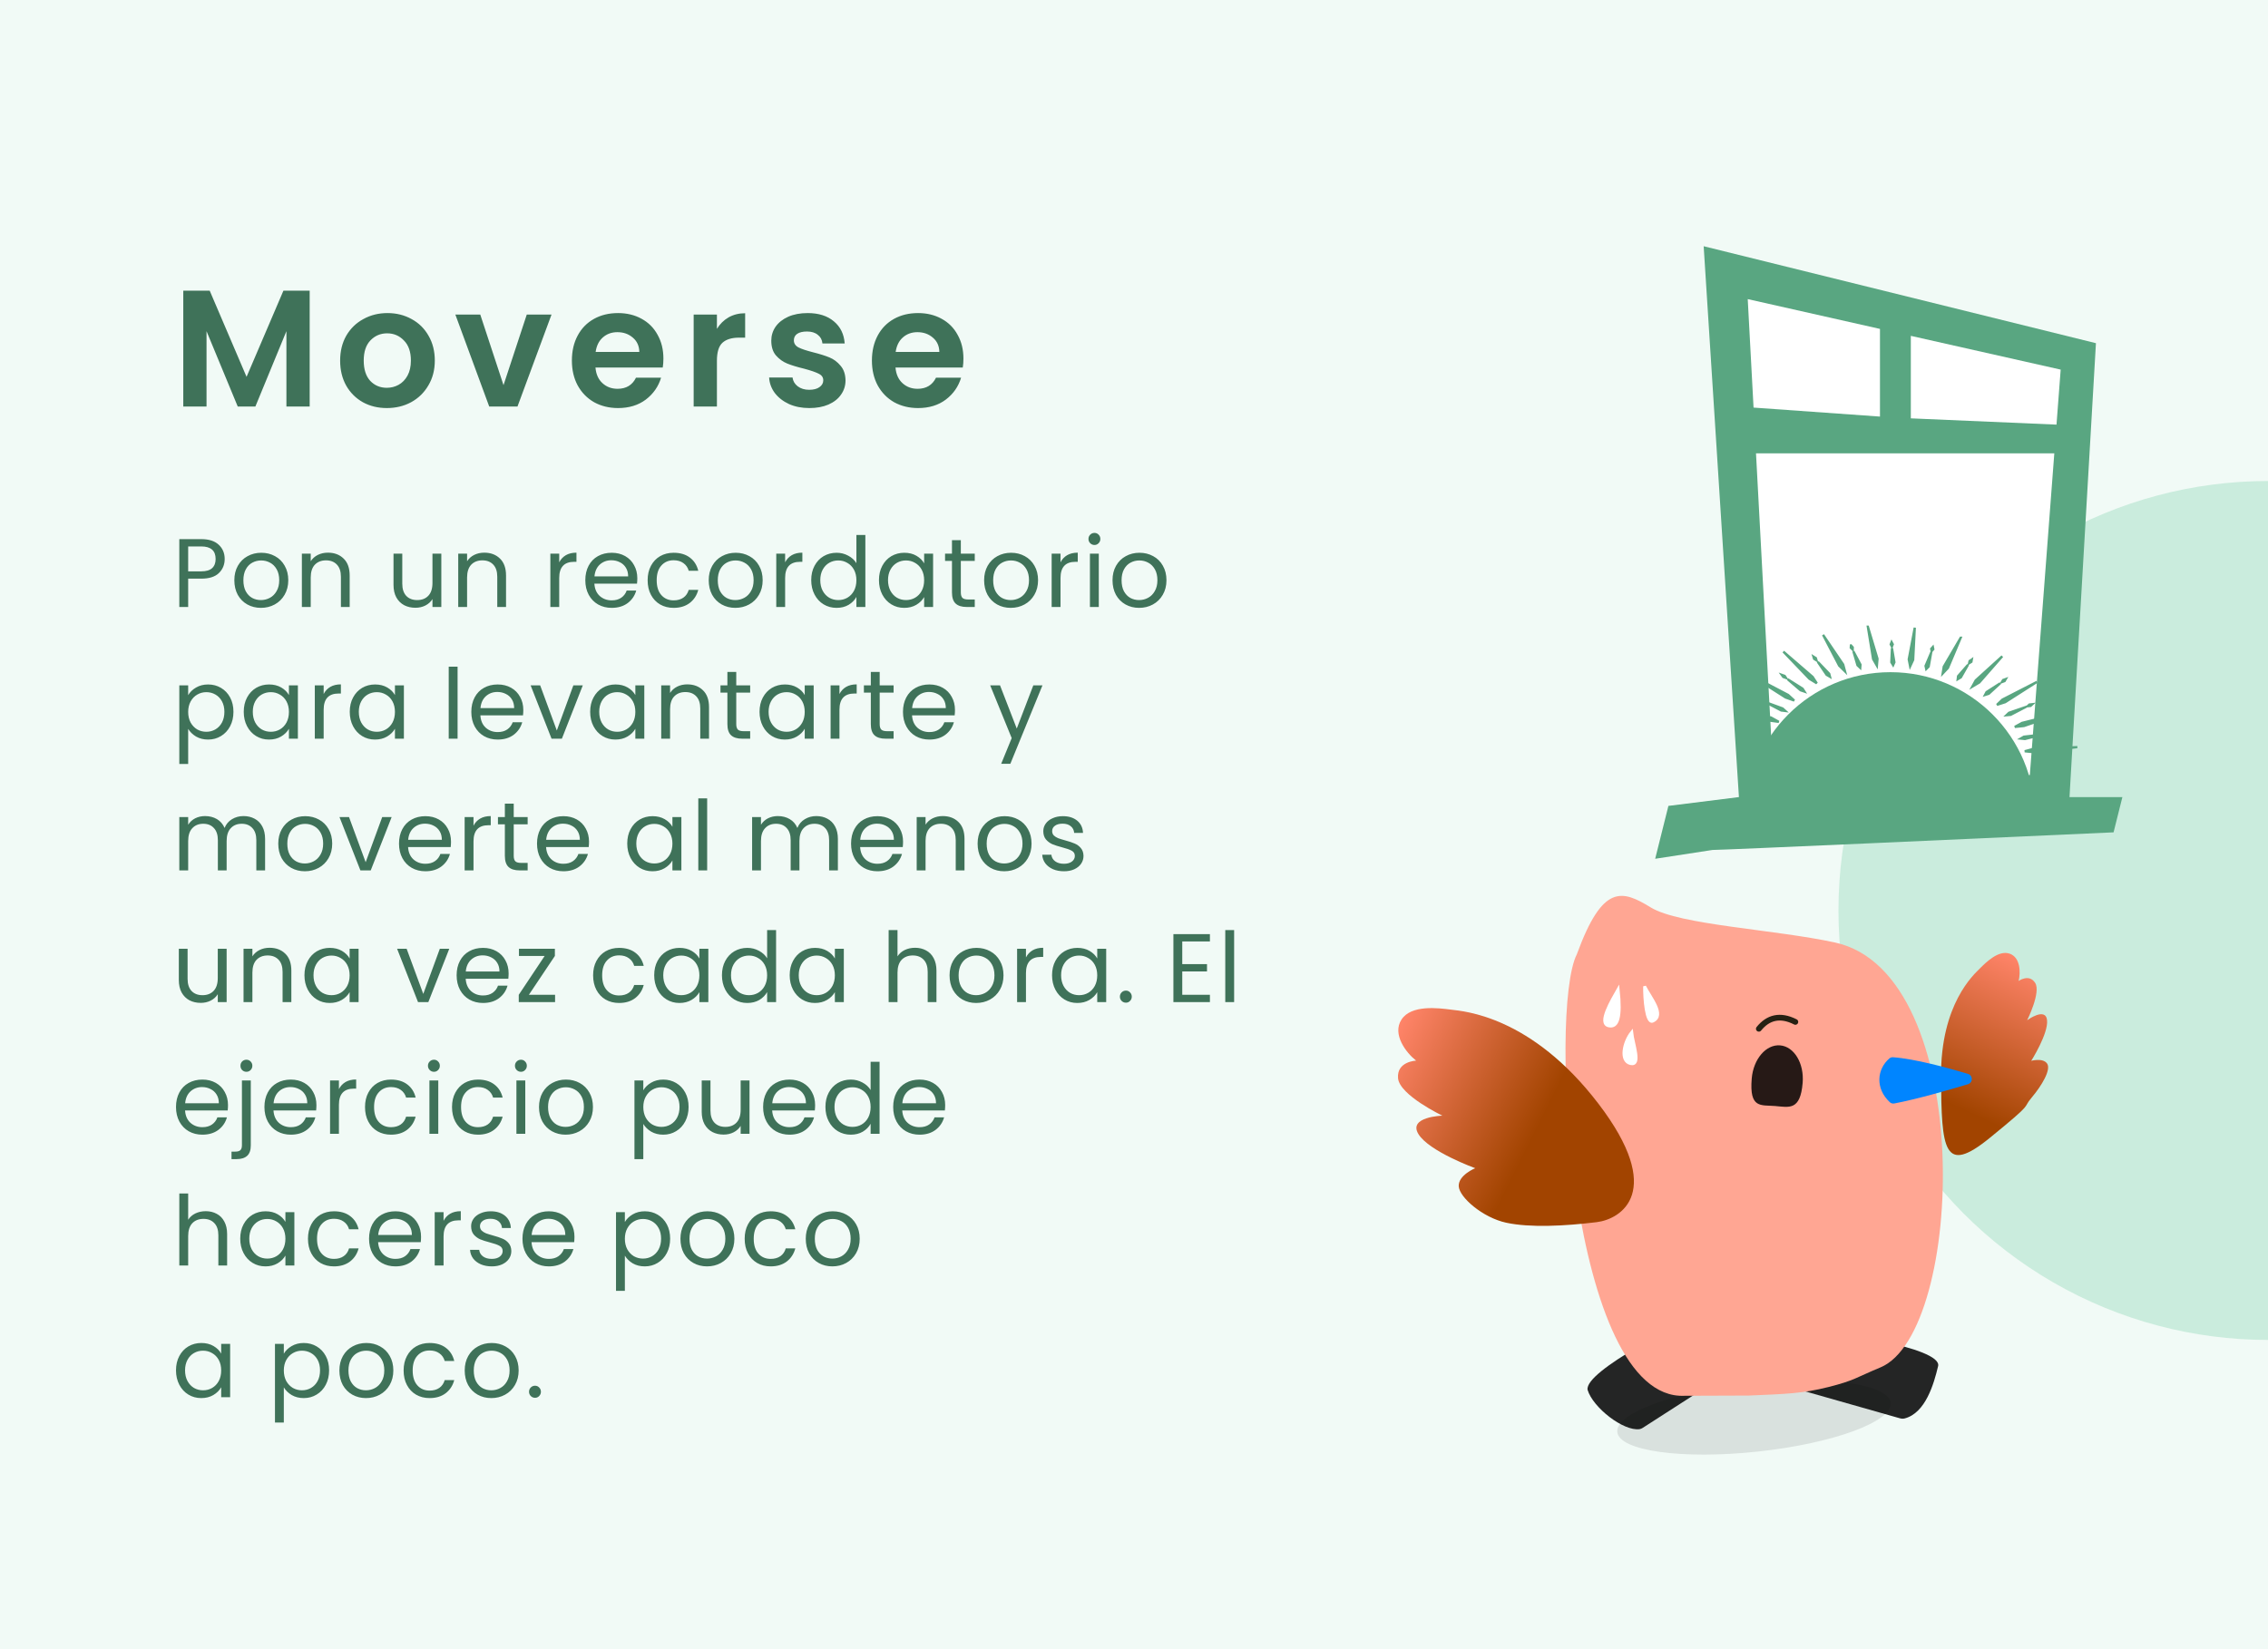 <?xml version="1.0" encoding="UTF-8"?> <svg xmlns="http://www.w3.org/2000/svg" width="396" height="288" viewBox="0 0 396 288" fill="none"><g clip-path="url(#clip0_3601_33569)"><rect width="396" height="288" fill="white"></rect><g clip-path="url(#clip1_3601_33569)"><rect width="396" height="288" fill="white"></rect><rect width="396" height="288" fill="#70CDA0" fill-opacity="0.1"></rect><circle opacity="0.3" cx="396" cy="159" r="75" fill="#70CDA0"></circle><path d="M54.07 50.758V71H50.01V57.834L44.587 71H41.513L36.061 57.834V71H32.001V50.758H36.612L43.05 65.809L49.488 50.758H54.07ZM67.538 71.261C65.991 71.261 64.599 70.923 63.362 70.246C62.125 69.55 61.148 68.574 60.433 67.317C59.737 66.06 59.389 64.61 59.389 62.967C59.389 61.324 59.747 59.874 60.462 58.617C61.197 57.36 62.192 56.394 63.449 55.717C64.706 55.021 66.107 54.673 67.654 54.673C69.201 54.673 70.602 55.021 71.859 55.717C73.116 56.394 74.102 57.36 74.817 58.617C75.552 59.874 75.919 61.324 75.919 62.967C75.919 64.61 75.542 66.06 74.788 67.317C74.053 68.574 73.048 69.55 71.772 70.246C70.515 70.923 69.104 71.261 67.538 71.261ZM67.538 67.723C68.273 67.723 68.959 67.549 69.597 67.201C70.254 66.834 70.776 66.292 71.163 65.577C71.55 64.862 71.743 63.992 71.743 62.967C71.743 61.44 71.337 60.27 70.525 59.458C69.732 58.627 68.756 58.211 67.596 58.211C66.436 58.211 65.46 58.627 64.667 59.458C63.894 60.27 63.507 61.44 63.507 62.967C63.507 64.494 63.884 65.674 64.638 66.505C65.411 67.317 66.378 67.723 67.538 67.723ZM87.916 67.259L91.976 54.934H96.297L90.352 71H85.422L79.506 54.934H83.856L87.916 67.259ZM115.833 62.619C115.833 63.199 115.794 63.721 115.717 64.185H103.972C104.068 65.345 104.474 66.254 105.19 66.911C105.905 67.568 106.785 67.897 107.829 67.897C109.337 67.897 110.41 67.249 111.048 65.954H115.427C114.963 67.501 114.073 68.777 112.759 69.782C111.444 70.768 109.83 71.261 107.916 71.261C106.369 71.261 104.977 70.923 103.74 70.246C102.522 69.55 101.565 68.574 100.869 67.317C100.192 66.06 99.853 64.61 99.853 62.967C99.853 61.304 100.192 59.845 100.869 58.588C101.545 57.331 102.493 56.365 103.711 55.688C104.929 55.011 106.33 54.673 107.916 54.673C109.443 54.673 110.806 55.002 112.005 55.659C113.223 56.316 114.16 57.254 114.818 58.472C115.494 59.671 115.833 61.053 115.833 62.619ZM111.628 61.459C111.608 60.415 111.231 59.584 110.497 58.965C109.762 58.327 108.863 58.008 107.8 58.008C106.794 58.008 105.944 58.317 105.248 58.936C104.571 59.535 104.155 60.376 104.001 61.459H111.628ZM125.176 57.428C125.698 56.577 126.375 55.91 127.206 55.427C128.057 54.944 129.023 54.702 130.106 54.702V58.965H129.033C127.757 58.965 126.79 59.265 126.133 59.864C125.495 60.463 125.176 61.507 125.176 62.996V71H121.116V54.934H125.176V57.428ZM141.309 71.261C139.994 71.261 138.815 71.029 137.771 70.565C136.727 70.082 135.895 69.434 135.277 68.622C134.677 67.81 134.349 66.911 134.291 65.925H138.38C138.457 66.544 138.757 67.056 139.279 67.462C139.82 67.868 140.487 68.071 141.28 68.071C142.053 68.071 142.652 67.916 143.078 67.607C143.522 67.298 143.745 66.901 143.745 66.418C143.745 65.896 143.474 65.509 142.933 65.258C142.411 64.987 141.57 64.697 140.41 64.388C139.211 64.098 138.225 63.798 137.452 63.489C136.698 63.18 136.04 62.706 135.48 62.068C134.938 61.43 134.668 60.57 134.668 59.487C134.668 58.598 134.919 57.786 135.422 57.051C135.944 56.316 136.678 55.736 137.626 55.311C138.592 54.886 139.723 54.673 141.019 54.673C142.933 54.673 144.46 55.156 145.601 56.123C146.741 57.07 147.37 58.356 147.486 59.98H143.6C143.542 59.342 143.271 58.839 142.788 58.472C142.324 58.085 141.695 57.892 140.903 57.892C140.168 57.892 139.598 58.027 139.192 58.298C138.805 58.569 138.612 58.946 138.612 59.429C138.612 59.97 138.882 60.386 139.424 60.676C139.965 60.947 140.806 61.227 141.947 61.517C143.107 61.807 144.064 62.107 144.818 62.416C145.572 62.725 146.219 63.209 146.761 63.866C147.321 64.504 147.611 65.355 147.631 66.418C147.631 67.346 147.37 68.177 146.848 68.912C146.345 69.647 145.61 70.227 144.644 70.652C143.696 71.058 142.585 71.261 141.309 71.261ZM168.218 62.619C168.218 63.199 168.18 63.721 168.102 64.185H156.357C156.454 65.345 156.86 66.254 157.575 66.911C158.291 67.568 159.17 67.897 160.214 67.897C161.722 67.897 162.795 67.249 163.433 65.954H167.812C167.348 67.501 166.459 68.777 165.144 69.782C163.83 70.768 162.215 71.261 160.301 71.261C158.755 71.261 157.363 70.923 156.125 70.246C154.907 69.55 153.95 68.574 153.254 67.317C152.578 66.06 152.239 64.61 152.239 62.967C152.239 61.304 152.578 59.845 153.254 58.588C153.931 57.331 154.878 56.365 156.096 55.688C157.314 55.011 158.716 54.673 160.301 54.673C161.829 54.673 163.192 55.002 164.39 55.659C165.608 56.316 166.546 57.254 167.203 58.472C167.88 59.671 168.218 61.053 168.218 62.619ZM164.013 61.459C163.994 60.415 163.617 59.584 162.882 58.965C162.148 58.327 161.249 58.008 160.185 58.008C159.18 58.008 158.329 58.317 157.633 58.936C156.957 59.535 156.541 60.376 156.386 61.459H164.013Z" fill="#3F7259"></path><path d="M39.231 97.619C39.231 98.605 38.891 99.427 38.211 100.084C37.542 100.73 36.517 101.053 35.134 101.053H32.856V106H31.309V94.151H35.134C36.471 94.151 37.486 94.474 38.177 95.12C38.88 95.766 39.231 96.599 39.231 97.619ZM35.134 99.778C35.995 99.778 36.63 99.591 37.038 99.217C37.446 98.843 37.65 98.31 37.65 97.619C37.65 96.157 36.811 95.426 35.134 95.426H32.856V99.778H35.134ZM45.557 106.153C44.684 106.153 43.891 105.955 43.177 105.558C42.474 105.161 41.919 104.6 41.511 103.875C41.114 103.138 40.916 102.288 40.916 101.325C40.916 100.373 41.12 99.534 41.528 98.809C41.947 98.072 42.514 97.511 43.228 97.126C43.942 96.729 44.741 96.531 45.625 96.531C46.509 96.531 47.308 96.729 48.022 97.126C48.736 97.511 49.297 98.067 49.705 98.792C50.124 99.517 50.334 100.362 50.334 101.325C50.334 102.288 50.118 103.138 49.688 103.875C49.268 104.6 48.696 105.161 47.971 105.558C47.245 105.955 46.441 106.153 45.557 106.153ZM45.557 104.793C46.112 104.793 46.633 104.663 47.121 104.402C47.608 104.141 47.999 103.75 48.294 103.229C48.6 102.708 48.753 102.073 48.753 101.325C48.753 100.577 48.605 99.942 48.311 99.421C48.016 98.9 47.631 98.514 47.155 98.265C46.679 98.004 46.163 97.874 45.608 97.874C45.041 97.874 44.52 98.004 44.044 98.265C43.579 98.514 43.205 98.9 42.922 99.421C42.638 99.942 42.497 100.577 42.497 101.325C42.497 102.084 42.633 102.725 42.905 103.246C43.188 103.767 43.562 104.158 44.027 104.419C44.491 104.668 45.001 104.793 45.557 104.793ZM57.247 96.514C58.38 96.514 59.298 96.86 60.001 97.551C60.703 98.231 61.055 99.217 61.055 100.509V106H59.525V100.73C59.525 99.801 59.292 99.092 58.828 98.605C58.363 98.106 57.728 97.857 56.924 97.857C56.108 97.857 55.456 98.112 54.969 98.622C54.493 99.132 54.255 99.874 54.255 100.849V106H52.708V96.684H54.255V98.01C54.561 97.534 54.974 97.166 55.496 96.905C56.028 96.644 56.612 96.514 57.247 96.514ZM77.056 96.684V106H75.509V104.623C75.214 105.099 74.801 105.473 74.268 105.745C73.747 106.006 73.169 106.136 72.534 106.136C71.809 106.136 71.157 105.989 70.579 105.694C70.001 105.388 69.542 104.935 69.202 104.334C68.873 103.733 68.709 103.002 68.709 102.141V96.684H70.239V101.937C70.239 102.855 70.471 103.563 70.936 104.062C71.401 104.549 72.035 104.793 72.84 104.793C73.667 104.793 74.319 104.538 74.795 104.028C75.271 103.518 75.509 102.776 75.509 101.801V96.684H77.056ZM84.547 96.514C85.68 96.514 86.598 96.86 87.301 97.551C88.004 98.231 88.355 99.217 88.355 100.509V106H86.825V100.73C86.825 99.801 86.593 99.092 86.128 98.605C85.663 98.106 85.029 97.857 84.224 97.857C83.408 97.857 82.756 98.112 82.269 98.622C81.793 99.132 81.555 99.874 81.555 100.849V106H80.008V96.684H81.555V98.01C81.861 97.534 82.275 97.166 82.796 96.905C83.329 96.644 83.912 96.514 84.547 96.514ZM97.641 98.197C97.913 97.664 98.299 97.251 98.797 96.956C99.307 96.661 99.925 96.514 100.65 96.514V98.112H100.242C98.508 98.112 97.641 99.053 97.641 100.934V106H96.094V96.684H97.641V98.197ZM111.276 100.985C111.276 101.28 111.259 101.591 111.225 101.92H103.779C103.836 102.838 104.147 103.558 104.714 104.079C105.292 104.589 105.989 104.844 106.805 104.844C107.474 104.844 108.029 104.691 108.471 104.385C108.924 104.068 109.242 103.648 109.423 103.127H111.089C110.84 104.022 110.341 104.753 109.593 105.32C108.845 105.875 107.916 106.153 106.805 106.153C105.921 106.153 105.128 105.955 104.425 105.558C103.734 105.161 103.19 104.6 102.793 103.875C102.396 103.138 102.198 102.288 102.198 101.325C102.198 100.362 102.391 99.517 102.776 98.792C103.161 98.067 103.7 97.511 104.391 97.126C105.094 96.729 105.898 96.531 106.805 96.531C107.689 96.531 108.471 96.724 109.151 97.109C109.831 97.494 110.352 98.027 110.715 98.707C111.089 99.376 111.276 100.135 111.276 100.985ZM109.678 100.662C109.678 100.073 109.548 99.568 109.287 99.149C109.026 98.718 108.669 98.395 108.216 98.18C107.774 97.953 107.281 97.84 106.737 97.84C105.955 97.84 105.286 98.089 104.731 98.588C104.187 99.087 103.875 99.778 103.796 100.662H109.678ZM113.08 101.325C113.08 100.362 113.273 99.523 113.658 98.809C114.043 98.084 114.576 97.523 115.256 97.126C115.947 96.729 116.735 96.531 117.619 96.531C118.764 96.531 119.704 96.809 120.441 97.364C121.189 97.919 121.682 98.69 121.92 99.676H120.254C120.095 99.109 119.784 98.662 119.319 98.333C118.866 98.004 118.299 97.84 117.619 97.84C116.735 97.84 116.021 98.146 115.477 98.758C114.933 99.359 114.661 100.214 114.661 101.325C114.661 102.447 114.933 103.314 115.477 103.926C116.021 104.538 116.735 104.844 117.619 104.844C118.299 104.844 118.866 104.685 119.319 104.368C119.772 104.051 120.084 103.597 120.254 103.008H121.92C121.671 103.96 121.172 104.725 120.424 105.303C119.676 105.87 118.741 106.153 117.619 106.153C116.735 106.153 115.947 105.955 115.256 105.558C114.576 105.161 114.043 104.6 113.658 103.875C113.273 103.15 113.08 102.3 113.08 101.325ZM128.387 106.153C127.515 106.153 126.721 105.955 126.007 105.558C125.305 105.161 124.749 104.6 124.341 103.875C123.945 103.138 123.746 102.288 123.746 101.325C123.746 100.373 123.95 99.534 124.358 98.809C124.778 98.072 125.344 97.511 126.058 97.126C126.772 96.729 127.571 96.531 128.455 96.531C129.339 96.531 130.138 96.729 130.852 97.126C131.566 97.511 132.127 98.067 132.535 98.792C132.955 99.517 133.164 100.362 133.164 101.325C133.164 102.288 132.949 103.138 132.518 103.875C132.099 104.6 131.527 105.161 130.801 105.558C130.076 105.955 129.271 106.153 128.387 106.153ZM128.387 104.793C128.943 104.793 129.464 104.663 129.951 104.402C130.439 104.141 130.83 103.75 131.124 103.229C131.43 102.708 131.583 102.073 131.583 101.325C131.583 100.577 131.436 99.942 131.141 99.421C130.847 98.9 130.461 98.514 129.985 98.265C129.509 98.004 128.994 97.874 128.438 97.874C127.872 97.874 127.35 98.004 126.874 98.265C126.41 98.514 126.036 98.9 125.752 99.421C125.469 99.942 125.327 100.577 125.327 101.325C125.327 102.084 125.463 102.725 125.735 103.246C126.019 103.767 126.393 104.158 126.857 104.419C127.322 104.668 127.832 104.793 128.387 104.793ZM137.085 98.197C137.357 97.664 137.743 97.251 138.241 96.956C138.751 96.661 139.369 96.514 140.094 96.514V98.112H139.686C137.952 98.112 137.085 99.053 137.085 100.934V106H135.538V96.684H137.085V98.197ZM141.642 101.308C141.642 100.356 141.835 99.523 142.22 98.809C142.605 98.084 143.132 97.523 143.801 97.126C144.481 96.729 145.24 96.531 146.079 96.531C146.804 96.531 147.479 96.701 148.102 97.041C148.725 97.37 149.201 97.806 149.53 98.35V93.42H151.094V106H149.53V104.249C149.224 104.804 148.771 105.263 148.17 105.626C147.569 105.977 146.867 106.153 146.062 106.153C145.235 106.153 144.481 105.949 143.801 105.541C143.132 105.133 142.605 104.561 142.22 103.824C141.835 103.087 141.642 102.249 141.642 101.308ZM149.53 101.325C149.53 100.622 149.388 100.01 149.105 99.489C148.822 98.968 148.436 98.571 147.949 98.299C147.473 98.016 146.946 97.874 146.368 97.874C145.79 97.874 145.263 98.01 144.787 98.282C144.311 98.554 143.931 98.951 143.648 99.472C143.365 99.993 143.223 100.605 143.223 101.308C143.223 102.022 143.365 102.645 143.648 103.178C143.931 103.699 144.311 104.102 144.787 104.385C145.263 104.657 145.79 104.793 146.368 104.793C146.946 104.793 147.473 104.657 147.949 104.385C148.436 104.102 148.822 103.699 149.105 103.178C149.388 102.645 149.53 102.028 149.53 101.325ZM153.47 101.308C153.47 100.356 153.663 99.523 154.048 98.809C154.434 98.084 154.961 97.523 155.629 97.126C156.309 96.729 157.063 96.531 157.89 96.531C158.706 96.531 159.415 96.707 160.015 97.058C160.616 97.409 161.064 97.851 161.358 98.384V96.684H162.922V106H161.358V104.266C161.052 104.81 160.593 105.263 159.981 105.626C159.381 105.977 158.678 106.153 157.873 106.153C157.046 106.153 156.298 105.949 155.629 105.541C154.961 105.133 154.434 104.561 154.048 103.824C153.663 103.087 153.47 102.249 153.47 101.308ZM161.358 101.325C161.358 100.622 161.217 100.01 160.933 99.489C160.65 98.968 160.265 98.571 159.777 98.299C159.301 98.016 158.774 97.874 158.196 97.874C157.618 97.874 157.091 98.01 156.615 98.282C156.139 98.554 155.76 98.951 155.476 99.472C155.193 99.993 155.051 100.605 155.051 101.308C155.051 102.022 155.193 102.645 155.476 103.178C155.76 103.699 156.139 104.102 156.615 104.385C157.091 104.657 157.618 104.793 158.196 104.793C158.774 104.793 159.301 104.657 159.777 104.385C160.265 104.102 160.65 103.699 160.933 103.178C161.217 102.645 161.358 102.028 161.358 101.325ZM167.764 97.959V103.45C167.764 103.903 167.86 104.226 168.053 104.419C168.245 104.6 168.58 104.691 169.056 104.691H170.195V106H168.801C167.939 106 167.293 105.802 166.863 105.405C166.432 105.008 166.217 104.357 166.217 103.45V97.959H165.01V96.684H166.217V94.338H167.764V96.684H170.195V97.959H167.764ZM176.472 106.153C175.599 106.153 174.806 105.955 174.092 105.558C173.389 105.161 172.834 104.6 172.426 103.875C172.029 103.138 171.831 102.288 171.831 101.325C171.831 100.373 172.035 99.534 172.443 98.809C172.862 98.072 173.429 97.511 174.143 97.126C174.857 96.729 175.656 96.531 176.54 96.531C177.424 96.531 178.223 96.729 178.937 97.126C179.651 97.511 180.212 98.067 180.62 98.792C181.039 99.517 181.249 100.362 181.249 101.325C181.249 102.288 181.034 103.138 180.603 103.875C180.184 104.6 179.611 105.161 178.886 105.558C178.161 105.955 177.356 106.153 176.472 106.153ZM176.472 104.793C177.027 104.793 177.549 104.663 178.036 104.402C178.523 104.141 178.914 103.75 179.209 103.229C179.515 102.708 179.668 102.073 179.668 101.325C179.668 100.577 179.521 99.942 179.226 99.421C178.931 98.9 178.546 98.514 178.07 98.265C177.594 98.004 177.078 97.874 176.523 97.874C175.956 97.874 175.435 98.004 174.959 98.265C174.494 98.514 174.12 98.9 173.837 99.421C173.554 99.942 173.412 100.577 173.412 101.325C173.412 102.084 173.548 102.725 173.82 103.246C174.103 103.767 174.477 104.158 174.942 104.419C175.407 104.668 175.917 104.793 176.472 104.793ZM185.17 98.197C185.442 97.664 185.827 97.251 186.326 96.956C186.836 96.661 187.454 96.514 188.179 96.514V98.112H187.771C186.037 98.112 185.17 99.053 185.17 100.934V106H183.623V96.684H185.17V98.197ZM191.104 95.171C190.809 95.171 190.56 95.069 190.356 94.865C190.152 94.661 190.05 94.412 190.05 94.117C190.05 93.822 190.152 93.573 190.356 93.369C190.56 93.165 190.809 93.063 191.104 93.063C191.387 93.063 191.625 93.165 191.818 93.369C192.022 93.573 192.124 93.822 192.124 94.117C192.124 94.412 192.022 94.661 191.818 94.865C191.625 95.069 191.387 95.171 191.104 95.171ZM191.852 96.684V106H190.305V96.684H191.852ZM198.891 106.153C198.019 106.153 197.225 105.955 196.511 105.558C195.809 105.161 195.253 104.6 194.845 103.875C194.449 103.138 194.25 102.288 194.25 101.325C194.25 100.373 194.454 99.534 194.862 98.809C195.282 98.072 195.848 97.511 196.562 97.126C197.276 96.729 198.075 96.531 198.959 96.531C199.843 96.531 200.642 96.729 201.356 97.126C202.07 97.511 202.631 98.067 203.039 98.792C203.459 99.517 203.668 100.362 203.668 101.325C203.668 102.288 203.453 103.138 203.022 103.875C202.603 104.6 202.031 105.161 201.305 105.558C200.58 105.955 199.775 106.153 198.891 106.153ZM198.891 104.793C199.447 104.793 199.968 104.663 200.455 104.402C200.943 104.141 201.334 103.75 201.628 103.229C201.934 102.708 202.087 102.073 202.087 101.325C202.087 100.577 201.94 99.942 201.645 99.421C201.351 98.9 200.965 98.514 200.489 98.265C200.013 98.004 199.498 97.874 198.942 97.874C198.376 97.874 197.854 98.004 197.378 98.265C196.914 98.514 196.54 98.9 196.256 99.421C195.973 99.942 195.831 100.577 195.831 101.325C195.831 102.084 195.967 102.725 196.239 103.246C196.523 103.767 196.897 104.158 197.361 104.419C197.826 104.668 198.336 104.793 198.891 104.793ZM32.856 121.401C33.162 120.868 33.615 120.426 34.216 120.075C34.828 119.712 35.536 119.531 36.341 119.531C37.168 119.531 37.916 119.729 38.585 120.126C39.265 120.523 39.798 121.084 40.183 121.809C40.568 122.523 40.761 123.356 40.761 124.308C40.761 125.249 40.568 126.087 40.183 126.824C39.798 127.561 39.265 128.133 38.585 128.541C37.916 128.949 37.168 129.153 36.341 129.153C35.548 129.153 34.845 128.977 34.233 128.626C33.632 128.263 33.173 127.816 32.856 127.283V133.42H31.309V119.684H32.856V121.401ZM39.18 124.308C39.18 123.605 39.038 122.993 38.755 122.472C38.472 121.951 38.086 121.554 37.599 121.282C37.123 121.01 36.596 120.874 36.018 120.874C35.451 120.874 34.924 121.016 34.437 121.299C33.961 121.571 33.576 121.973 33.281 122.506C32.998 123.027 32.856 123.634 32.856 124.325C32.856 125.028 32.998 125.645 33.281 126.178C33.576 126.699 33.961 127.102 34.437 127.385C34.924 127.657 35.451 127.793 36.018 127.793C36.596 127.793 37.123 127.657 37.599 127.385C38.086 127.102 38.472 126.699 38.755 126.178C39.038 125.645 39.18 125.022 39.18 124.308ZM42.559 124.308C42.559 123.356 42.752 122.523 43.137 121.809C43.523 121.084 44.05 120.523 44.718 120.126C45.398 119.729 46.152 119.531 46.979 119.531C47.795 119.531 48.504 119.707 49.104 120.058C49.705 120.409 50.153 120.851 50.447 121.384V119.684H52.011V129H50.447V127.266C50.141 127.81 49.682 128.263 49.07 128.626C48.47 128.977 47.767 129.153 46.962 129.153C46.135 129.153 45.387 128.949 44.718 128.541C44.05 128.133 43.523 127.561 43.137 126.824C42.752 126.087 42.559 125.249 42.559 124.308ZM50.447 124.325C50.447 123.622 50.306 123.01 50.022 122.489C49.739 121.968 49.354 121.571 48.866 121.299C48.39 121.016 47.863 120.874 47.285 120.874C46.707 120.874 46.18 121.01 45.704 121.282C45.228 121.554 44.849 121.951 44.565 122.472C44.282 122.993 44.14 123.605 44.14 124.308C44.14 125.022 44.282 125.645 44.565 126.178C44.849 126.699 45.228 127.102 45.704 127.385C46.18 127.657 46.707 127.793 47.285 127.793C47.863 127.793 48.39 127.657 48.866 127.385C49.354 127.102 49.739 126.699 50.022 126.178C50.306 125.645 50.447 125.028 50.447 124.325ZM56.513 121.197C56.785 120.664 57.17 120.251 57.669 119.956C58.179 119.661 58.796 119.514 59.522 119.514V121.112H59.114C57.38 121.112 56.513 122.053 56.513 123.934V129H54.966V119.684H56.513V121.197ZM61.069 124.308C61.069 123.356 61.262 122.523 61.647 121.809C62.033 121.084 62.56 120.523 63.228 120.126C63.908 119.729 64.662 119.531 65.489 119.531C66.305 119.531 67.014 119.707 67.614 120.058C68.215 120.409 68.663 120.851 68.957 121.384V119.684H70.521V129H68.957V127.266C68.651 127.81 68.192 128.263 67.58 128.626C66.98 128.977 66.277 129.153 65.472 129.153C64.645 129.153 63.897 128.949 63.228 128.541C62.56 128.133 62.033 127.561 61.647 126.824C61.262 126.087 61.069 125.249 61.069 124.308ZM68.957 124.325C68.957 123.622 68.816 123.01 68.532 122.489C68.249 121.968 67.864 121.571 67.376 121.299C66.9 121.016 66.373 120.874 65.795 120.874C65.217 120.874 64.69 121.01 64.214 121.282C63.738 121.554 63.359 121.951 63.075 122.472C62.792 122.993 62.65 123.605 62.65 124.308C62.65 125.022 62.792 125.645 63.075 126.178C63.359 126.699 63.738 127.102 64.214 127.385C64.69 127.657 65.217 127.793 65.795 127.793C66.373 127.793 66.9 127.657 67.376 127.385C67.864 127.102 68.249 126.699 68.532 126.178C68.816 125.645 68.957 125.028 68.957 124.325ZM79.895 116.42V129H78.348V116.42H79.895ZM91.371 123.985C91.371 124.28 91.355 124.591 91.32 124.92H83.874C83.931 125.838 84.243 126.558 84.809 127.079C85.388 127.589 86.085 127.844 86.9 127.844C87.569 127.844 88.124 127.691 88.567 127.385C89.02 127.068 89.337 126.648 89.519 126.127H91.184C90.935 127.022 90.436 127.753 89.689 128.32C88.941 128.875 88.011 129.153 86.9 129.153C86.016 129.153 85.223 128.955 84.52 128.558C83.829 128.161 83.285 127.6 82.888 126.875C82.492 126.138 82.293 125.288 82.293 124.325C82.293 123.362 82.486 122.517 82.871 121.792C83.257 121.067 83.795 120.511 84.487 120.126C85.189 119.729 85.994 119.531 86.9 119.531C87.784 119.531 88.567 119.724 89.246 120.109C89.927 120.494 90.448 121.027 90.811 121.707C91.184 122.376 91.371 123.135 91.371 123.985ZM89.773 123.662C89.773 123.073 89.643 122.568 89.382 122.149C89.122 121.718 88.765 121.395 88.311 121.18C87.87 120.953 87.376 120.84 86.832 120.84C86.05 120.84 85.382 121.089 84.826 121.588C84.282 122.087 83.971 122.778 83.891 123.662H89.773ZM97.222 127.572L100.111 119.684H101.76L98.106 129H96.303L92.648 119.684H94.314L97.222 127.572ZM103.045 124.308C103.045 123.356 103.237 122.523 103.623 121.809C104.008 121.084 104.535 120.523 105.204 120.126C105.884 119.729 106.637 119.531 107.465 119.531C108.281 119.531 108.989 119.707 109.59 120.058C110.19 120.409 110.638 120.851 110.933 121.384V119.684H112.497V129H110.933V127.266C110.627 127.81 110.168 128.263 109.556 128.626C108.955 128.977 108.252 129.153 107.448 129.153C106.62 129.153 105.872 128.949 105.204 128.541C104.535 128.133 104.008 127.561 103.623 126.824C103.237 126.087 103.045 125.249 103.045 124.308ZM110.933 124.325C110.933 123.622 110.791 123.01 110.508 122.489C110.224 121.968 109.839 121.571 109.352 121.299C108.876 121.016 108.349 120.874 107.771 120.874C107.193 120.874 106.666 121.01 106.19 121.282C105.714 121.554 105.334 121.951 105.051 122.472C104.767 122.993 104.626 123.605 104.626 124.308C104.626 125.022 104.767 125.645 105.051 126.178C105.334 126.699 105.714 127.102 106.19 127.385C106.666 127.657 107.193 127.793 107.771 127.793C108.349 127.793 108.876 127.657 109.352 127.385C109.839 127.102 110.224 126.699 110.508 126.178C110.791 125.645 110.933 125.028 110.933 124.325ZM119.99 119.514C121.123 119.514 122.041 119.86 122.744 120.551C123.447 121.231 123.798 122.217 123.798 123.509V129H122.268V123.73C122.268 122.801 122.036 122.092 121.571 121.605C121.106 121.106 120.472 120.857 119.667 120.857C118.851 120.857 118.199 121.112 117.712 121.622C117.236 122.132 116.998 122.874 116.998 123.849V129H115.451V119.684H116.998V121.01C117.304 120.534 117.718 120.166 118.239 119.905C118.772 119.644 119.355 119.514 119.99 119.514ZM128.552 120.959V126.45C128.552 126.903 128.648 127.226 128.841 127.419C129.034 127.6 129.368 127.691 129.844 127.691H130.983V129H129.589C128.728 129 128.082 128.802 127.651 128.405C127.22 128.008 127.005 127.357 127.005 126.45V120.959H125.798V119.684H127.005V117.338H128.552V119.684H130.983V120.959H128.552ZM132.619 124.308C132.619 123.356 132.812 122.523 133.197 121.809C133.583 121.084 134.11 120.523 134.778 120.126C135.458 119.729 136.212 119.531 137.039 119.531C137.855 119.531 138.564 119.707 139.164 120.058C139.765 120.409 140.213 120.851 140.507 121.384V119.684H142.071V129H140.507V127.266C140.201 127.81 139.742 128.263 139.13 128.626C138.53 128.977 137.827 129.153 137.022 129.153C136.195 129.153 135.447 128.949 134.778 128.541C134.11 128.133 133.583 127.561 133.197 126.824C132.812 126.087 132.619 125.249 132.619 124.308ZM140.507 124.325C140.507 123.622 140.366 123.01 140.082 122.489C139.799 121.968 139.414 121.571 138.926 121.299C138.45 121.016 137.923 120.874 137.345 120.874C136.767 120.874 136.24 121.01 135.764 121.282C135.288 121.554 134.909 121.951 134.625 122.472C134.342 122.993 134.2 123.605 134.2 124.308C134.2 125.022 134.342 125.645 134.625 126.178C134.909 126.699 135.288 127.102 135.764 127.385C136.24 127.657 136.767 127.793 137.345 127.793C137.923 127.793 138.45 127.657 138.926 127.385C139.414 127.102 139.799 126.699 140.082 126.178C140.366 125.645 140.507 125.028 140.507 124.325ZM146.573 121.197C146.845 120.664 147.23 120.251 147.729 119.956C148.239 119.661 148.856 119.514 149.582 119.514V121.112H149.174C147.44 121.112 146.573 122.053 146.573 123.934V129H145.026V119.684H146.573V121.197ZM153.595 120.959V126.45C153.595 126.903 153.691 127.226 153.884 127.419C154.076 127.6 154.411 127.691 154.887 127.691H156.026V129H154.632C153.77 129 153.124 128.802 152.694 128.405C152.263 128.008 152.048 127.357 152.048 126.45V120.959H150.841V119.684H152.048V117.338H153.595V119.684H156.026V120.959H153.595ZM166.74 123.985C166.74 124.28 166.723 124.591 166.689 124.92H159.243C159.3 125.838 159.611 126.558 160.178 127.079C160.756 127.589 161.453 127.844 162.269 127.844C162.938 127.844 163.493 127.691 163.935 127.385C164.388 127.068 164.706 126.648 164.887 126.127H166.553C166.304 127.022 165.805 127.753 165.057 128.32C164.309 128.875 163.38 129.153 162.269 129.153C161.385 129.153 160.592 128.955 159.889 128.558C159.198 128.161 158.654 127.6 158.257 126.875C157.86 126.138 157.662 125.288 157.662 124.325C157.662 123.362 157.855 122.517 158.24 121.792C158.625 121.067 159.164 120.511 159.855 120.126C160.558 119.729 161.362 119.531 162.269 119.531C163.153 119.531 163.935 119.724 164.615 120.109C165.295 120.494 165.816 121.027 166.179 121.707C166.553 122.376 166.74 123.135 166.74 123.985ZM165.142 123.662C165.142 123.073 165.012 122.568 164.751 122.149C164.49 121.718 164.133 121.395 163.68 121.18C163.238 120.953 162.745 120.84 162.201 120.84C161.419 120.84 160.75 121.089 160.195 121.588C159.651 122.087 159.339 122.778 159.26 123.662H165.142ZM182.018 119.684L176.408 133.386H174.81L176.646 128.898L172.889 119.684H174.606L177.53 127.232L180.42 119.684H182.018ZM42.512 142.514C43.237 142.514 43.883 142.667 44.45 142.973C45.017 143.268 45.464 143.715 45.793 144.316C46.122 144.917 46.286 145.648 46.286 146.509V152H44.756V146.73C44.756 145.801 44.524 145.092 44.059 144.605C43.606 144.106 42.988 143.857 42.206 143.857C41.401 143.857 40.761 144.118 40.285 144.639C39.809 145.149 39.571 145.891 39.571 146.866V152H38.041V146.73C38.041 145.801 37.809 145.092 37.344 144.605C36.891 144.106 36.273 143.857 35.491 143.857C34.686 143.857 34.046 144.118 33.57 144.639C33.094 145.149 32.856 145.891 32.856 146.866V152H31.309V142.684H32.856V144.027C33.162 143.54 33.57 143.166 34.08 142.905C34.601 142.644 35.174 142.514 35.797 142.514C36.579 142.514 37.27 142.69 37.871 143.041C38.472 143.392 38.919 143.908 39.214 144.588C39.475 143.931 39.905 143.421 40.506 143.058C41.107 142.695 41.775 142.514 42.512 142.514ZM53.227 152.153C52.354 152.153 51.561 151.955 50.847 151.558C50.144 151.161 49.589 150.6 49.181 149.875C48.784 149.138 48.586 148.288 48.586 147.325C48.586 146.373 48.79 145.534 49.198 144.809C49.617 144.072 50.184 143.511 50.898 143.126C51.612 142.729 52.411 142.531 53.295 142.531C54.179 142.531 54.978 142.729 55.692 143.126C56.406 143.511 56.967 144.067 57.375 144.792C57.794 145.517 58.004 146.362 58.004 147.325C58.004 148.288 57.788 149.138 57.358 149.875C56.938 150.6 56.366 151.161 55.641 151.558C54.915 151.955 54.111 152.153 53.227 152.153ZM53.227 150.793C53.782 150.793 54.303 150.663 54.791 150.402C55.278 150.141 55.669 149.75 55.964 149.229C56.27 148.708 56.423 148.073 56.423 147.325C56.423 146.577 56.275 145.942 55.981 145.421C55.686 144.9 55.301 144.514 54.825 144.265C54.349 144.004 53.833 143.874 53.278 143.874C52.711 143.874 52.19 144.004 51.714 144.265C51.249 144.514 50.875 144.9 50.592 145.421C50.308 145.942 50.167 146.577 50.167 147.325C50.167 148.084 50.303 148.725 50.575 149.246C50.858 149.767 51.232 150.158 51.697 150.419C52.161 150.668 52.671 150.793 53.227 150.793ZM63.846 150.572L66.736 142.684H68.385L64.73 152H62.928L59.273 142.684H60.939L63.846 150.572ZM78.747 146.985C78.747 147.28 78.73 147.591 78.696 147.92H71.25C71.307 148.838 71.618 149.558 72.185 150.079C72.763 150.589 73.46 150.844 74.276 150.844C74.945 150.844 75.5 150.691 75.942 150.385C76.395 150.068 76.713 149.648 76.894 149.127H78.56C78.311 150.022 77.812 150.753 77.064 151.32C76.316 151.875 75.387 152.153 74.276 152.153C73.392 152.153 72.599 151.955 71.896 151.558C71.205 151.161 70.661 150.6 70.264 149.875C69.867 149.138 69.669 148.288 69.669 147.325C69.669 146.362 69.862 145.517 70.247 144.792C70.632 144.067 71.171 143.511 71.862 143.126C72.565 142.729 73.369 142.531 74.276 142.531C75.16 142.531 75.942 142.724 76.622 143.109C77.302 143.494 77.823 144.027 78.186 144.707C78.56 145.376 78.747 146.135 78.747 146.985ZM77.149 146.662C77.149 146.073 77.019 145.568 76.758 145.149C76.497 144.718 76.14 144.395 75.687 144.18C75.245 143.953 74.752 143.84 74.208 143.84C73.426 143.84 72.757 144.089 72.202 144.588C71.658 145.087 71.346 145.778 71.267 146.662H77.149ZM82.676 144.197C82.948 143.664 83.333 143.251 83.832 142.956C84.342 142.661 84.96 142.514 85.685 142.514V144.112H85.277C83.543 144.112 82.676 145.053 82.676 146.934V152H81.129V142.684H82.676V144.197ZM89.698 143.959V149.45C89.698 149.903 89.794 150.226 89.987 150.419C90.179 150.6 90.514 150.691 90.99 150.691H92.129V152H90.735C89.873 152 89.227 151.802 88.797 151.405C88.366 151.008 88.151 150.357 88.151 149.45V143.959H86.944V142.684H88.151V140.338H89.698V142.684H92.129V143.959H89.698ZM102.843 146.985C102.843 147.28 102.826 147.591 102.792 147.92H95.346C95.403 148.838 95.715 149.558 96.281 150.079C96.859 150.589 97.556 150.844 98.372 150.844C99.041 150.844 99.596 150.691 100.038 150.385C100.491 150.068 100.809 149.648 100.99 149.127H102.656C102.407 150.022 101.908 150.753 101.16 151.32C100.412 151.875 99.483 152.153 98.372 152.153C97.488 152.153 96.695 151.955 95.992 151.558C95.301 151.161 94.757 150.6 94.36 149.875C93.963 149.138 93.765 148.288 93.765 147.325C93.765 146.362 93.958 145.517 94.343 144.792C94.728 144.067 95.267 143.511 95.958 143.126C96.661 142.729 97.466 142.531 98.372 142.531C99.256 142.531 100.038 142.724 100.718 143.109C101.398 143.494 101.919 144.027 102.282 144.707C102.656 145.376 102.843 146.135 102.843 146.985ZM101.245 146.662C101.245 146.073 101.115 145.568 100.854 145.149C100.593 144.718 100.236 144.395 99.783 144.18C99.341 143.953 98.848 143.84 98.304 143.84C97.522 143.84 96.853 144.089 96.298 144.588C95.754 145.087 95.442 145.778 95.363 146.662H101.245ZM109.519 147.308C109.519 146.356 109.712 145.523 110.097 144.809C110.483 144.084 111.01 143.523 111.678 143.126C112.358 142.729 113.112 142.531 113.939 142.531C114.755 142.531 115.464 142.707 116.064 143.058C116.665 143.409 117.113 143.851 117.407 144.384V142.684H118.971V152H117.407V150.266C117.101 150.81 116.642 151.263 116.03 151.626C115.43 151.977 114.727 152.153 113.922 152.153C113.095 152.153 112.347 151.949 111.678 151.541C111.01 151.133 110.483 150.561 110.097 149.824C109.712 149.087 109.519 148.249 109.519 147.308ZM117.407 147.325C117.407 146.622 117.266 146.01 116.982 145.489C116.699 144.968 116.314 144.571 115.826 144.299C115.35 144.016 114.823 143.874 114.245 143.874C113.667 143.874 113.14 144.01 112.664 144.282C112.188 144.554 111.809 144.951 111.525 145.472C111.242 145.993 111.1 146.605 111.1 147.308C111.1 148.022 111.242 148.645 111.525 149.178C111.809 149.699 112.188 150.102 112.664 150.385C113.14 150.657 113.667 150.793 114.245 150.793C114.823 150.793 115.35 150.657 115.826 150.385C116.314 150.102 116.699 149.699 116.982 149.178C117.266 148.645 117.407 148.028 117.407 147.325ZM123.473 139.42V152H121.926V139.42H123.473ZM142.524 142.514C143.25 142.514 143.896 142.667 144.462 142.973C145.029 143.268 145.477 143.715 145.805 144.316C146.134 144.917 146.298 145.648 146.298 146.509V152H144.768V146.73C144.768 145.801 144.536 145.092 144.071 144.605C143.618 144.106 143 143.857 142.218 143.857C141.414 143.857 140.773 144.118 140.297 144.639C139.821 145.149 139.583 145.891 139.583 146.866V152H138.053V146.73C138.053 145.801 137.821 145.092 137.356 144.605C136.903 144.106 136.285 143.857 135.503 143.857C134.699 143.857 134.058 144.118 133.582 144.639C133.106 145.149 132.868 145.891 132.868 146.866V152H131.321V142.684H132.868V144.027C133.174 143.54 133.582 143.166 134.092 142.905C134.614 142.644 135.186 142.514 135.809 142.514C136.591 142.514 137.283 142.69 137.883 143.041C138.484 143.392 138.932 143.908 139.226 144.588C139.487 143.931 139.918 143.421 140.518 143.058C141.119 142.695 141.788 142.514 142.524 142.514ZM157.676 146.985C157.676 147.28 157.659 147.591 157.625 147.92H150.179C150.236 148.838 150.547 149.558 151.114 150.079C151.692 150.589 152.389 150.844 153.205 150.844C153.874 150.844 154.429 150.691 154.871 150.385C155.324 150.068 155.642 149.648 155.823 149.127H157.489C157.24 150.022 156.741 150.753 155.993 151.32C155.245 151.875 154.316 152.153 153.205 152.153C152.321 152.153 151.528 151.955 150.825 151.558C150.134 151.161 149.59 150.6 149.193 149.875C148.796 149.138 148.598 148.288 148.598 147.325C148.598 146.362 148.791 145.517 149.176 144.792C149.561 144.067 150.1 143.511 150.791 143.126C151.494 142.729 152.298 142.531 153.205 142.531C154.089 142.531 154.871 142.724 155.551 143.109C156.231 143.494 156.752 144.027 157.115 144.707C157.489 145.376 157.676 146.135 157.676 146.985ZM156.078 146.662C156.078 146.073 155.948 145.568 155.687 145.149C155.426 144.718 155.069 144.395 154.616 144.18C154.174 143.953 153.681 143.84 153.137 143.84C152.355 143.84 151.686 144.089 151.131 144.588C150.587 145.087 150.275 145.778 150.196 146.662H156.078ZM164.597 142.514C165.73 142.514 166.648 142.86 167.351 143.551C168.054 144.231 168.405 145.217 168.405 146.509V152H166.875V146.73C166.875 145.801 166.643 145.092 166.178 144.605C165.713 144.106 165.079 143.857 164.274 143.857C163.458 143.857 162.806 144.112 162.319 144.622C161.843 145.132 161.605 145.874 161.605 146.849V152H160.058V142.684H161.605V144.01C161.911 143.534 162.325 143.166 162.846 142.905C163.379 142.644 163.962 142.514 164.597 142.514ZM175.335 152.153C174.462 152.153 173.669 151.955 172.955 151.558C172.252 151.161 171.697 150.6 171.289 149.875C170.892 149.138 170.694 148.288 170.694 147.325C170.694 146.373 170.898 145.534 171.306 144.809C171.725 144.072 172.292 143.511 173.006 143.126C173.72 142.729 174.519 142.531 175.403 142.531C176.287 142.531 177.086 142.729 177.8 143.126C178.514 143.511 179.075 144.067 179.483 144.792C179.902 145.517 180.112 146.362 180.112 147.325C180.112 148.288 179.897 149.138 179.466 149.875C179.047 150.6 178.474 151.161 177.749 151.558C177.024 151.955 176.219 152.153 175.335 152.153ZM175.335 150.793C175.89 150.793 176.412 150.663 176.899 150.402C177.386 150.141 177.777 149.75 178.072 149.229C178.378 148.708 178.531 148.073 178.531 147.325C178.531 146.577 178.384 145.942 178.089 145.421C177.794 144.9 177.409 144.514 176.933 144.265C176.457 144.004 175.941 143.874 175.386 143.874C174.819 143.874 174.298 144.004 173.822 144.265C173.357 144.514 172.983 144.9 172.7 145.421C172.417 145.942 172.275 146.577 172.275 147.325C172.275 148.084 172.411 148.725 172.683 149.246C172.966 149.767 173.34 150.158 173.805 150.419C174.27 150.668 174.78 150.793 175.335 150.793ZM185.784 152.153C185.07 152.153 184.43 152.034 183.863 151.796C183.296 151.547 182.849 151.207 182.52 150.776C182.191 150.334 182.01 149.83 181.976 149.263H183.574C183.619 149.728 183.835 150.107 184.22 150.402C184.617 150.697 185.132 150.844 185.767 150.844C186.356 150.844 186.821 150.714 187.161 150.453C187.501 150.192 187.671 149.864 187.671 149.467C187.671 149.059 187.49 148.759 187.127 148.566C186.764 148.362 186.203 148.164 185.444 147.971C184.753 147.79 184.186 147.608 183.744 147.427C183.313 147.234 182.939 146.957 182.622 146.594C182.316 146.22 182.163 145.733 182.163 145.132C182.163 144.656 182.305 144.22 182.588 143.823C182.871 143.426 183.274 143.115 183.795 142.888C184.316 142.65 184.911 142.531 185.58 142.531C186.611 142.531 187.444 142.792 188.079 143.313C188.714 143.834 189.054 144.548 189.099 145.455H187.552C187.518 144.968 187.32 144.577 186.957 144.282C186.606 143.987 186.13 143.84 185.529 143.84C184.974 143.84 184.532 143.959 184.203 144.197C183.874 144.435 183.71 144.747 183.71 145.132C183.71 145.438 183.806 145.693 183.999 145.897C184.203 146.09 184.452 146.248 184.747 146.373C185.053 146.486 185.472 146.617 186.005 146.764C186.674 146.945 187.218 147.127 187.637 147.308C188.056 147.478 188.413 147.739 188.708 148.09C189.014 148.441 189.173 148.9 189.184 149.467C189.184 149.977 189.042 150.436 188.759 150.844C188.476 151.252 188.073 151.575 187.552 151.813C187.042 152.04 186.453 152.153 185.784 152.153ZM39.571 165.684V175H38.024V173.623C37.729 174.099 37.316 174.473 36.783 174.745C36.262 175.006 35.684 175.136 35.049 175.136C34.324 175.136 33.672 174.989 33.094 174.694C32.516 174.388 32.057 173.935 31.717 173.334C31.388 172.733 31.224 172.002 31.224 171.141V165.684H32.754V170.937C32.754 171.855 32.986 172.563 33.451 173.062C33.916 173.549 34.55 173.793 35.355 173.793C36.182 173.793 36.834 173.538 37.31 173.028C37.786 172.518 38.024 171.776 38.024 170.801V165.684H39.571ZM47.062 165.514C48.195 165.514 49.113 165.86 49.816 166.551C50.519 167.231 50.87 168.217 50.87 169.509V175H49.34V169.73C49.34 168.801 49.108 168.092 48.643 167.605C48.178 167.106 47.544 166.857 46.739 166.857C45.923 166.857 45.271 167.112 44.784 167.622C44.308 168.132 44.07 168.874 44.07 169.849V175H42.523V165.684H44.07V167.01C44.376 166.534 44.79 166.166 45.311 165.905C45.844 165.644 46.427 165.514 47.062 165.514ZM53.159 170.308C53.159 169.356 53.352 168.523 53.737 167.809C54.122 167.084 54.649 166.523 55.318 166.126C55.998 165.729 56.752 165.531 57.579 165.531C58.395 165.531 59.103 165.707 59.704 166.058C60.305 166.409 60.752 166.851 61.047 167.384V165.684H62.611V175H61.047V173.266C60.741 173.81 60.282 174.263 59.67 174.626C59.069 174.977 58.367 175.153 57.562 175.153C56.735 175.153 55.987 174.949 55.318 174.541C54.649 174.133 54.122 173.561 53.737 172.824C53.352 172.087 53.159 171.249 53.159 170.308ZM61.047 170.325C61.047 169.622 60.905 169.01 60.622 168.489C60.339 167.968 59.953 167.571 59.466 167.299C58.99 167.016 58.463 166.874 57.885 166.874C57.307 166.874 56.78 167.01 56.304 167.282C55.828 167.554 55.448 167.951 55.165 168.472C54.882 168.993 54.74 169.605 54.74 170.308C54.74 171.022 54.882 171.645 55.165 172.178C55.448 172.699 55.828 173.102 56.304 173.385C56.78 173.657 57.307 173.793 57.885 173.793C58.463 173.793 58.99 173.657 59.466 173.385C59.953 173.102 60.339 172.699 60.622 172.178C60.905 171.645 61.047 171.028 61.047 170.325ZM73.906 173.572L76.796 165.684H78.445L74.79 175H72.988L69.333 165.684H70.999L73.906 173.572ZM88.807 169.985C88.807 170.28 88.79 170.591 88.756 170.92H81.31C81.367 171.838 81.678 172.558 82.245 173.079C82.823 173.589 83.52 173.844 84.336 173.844C85.004 173.844 85.56 173.691 86.002 173.385C86.455 173.068 86.772 172.648 86.954 172.127H88.62C88.371 173.022 87.872 173.753 87.124 174.32C86.376 174.875 85.447 175.153 84.336 175.153C83.452 175.153 82.659 174.955 81.956 174.558C81.264 174.161 80.721 173.6 80.324 172.875C79.927 172.138 79.729 171.288 79.729 170.325C79.729 169.362 79.921 168.517 80.307 167.792C80.692 167.067 81.231 166.511 81.922 166.126C82.624 165.729 83.429 165.531 84.336 165.531C85.22 165.531 86.002 165.724 86.682 166.109C87.362 166.494 87.883 167.027 88.246 167.707C88.62 168.376 88.807 169.135 88.807 169.985ZM87.209 169.662C87.209 169.073 87.079 168.568 86.818 168.149C86.557 167.718 86.2 167.395 85.747 167.18C85.305 166.953 84.812 166.84 84.268 166.84C83.486 166.84 82.817 167.089 82.262 167.588C81.718 168.087 81.406 168.778 81.327 169.662H87.209ZM92.345 173.725H96.918V175H90.577V173.725L95.099 166.942H90.611V165.684H96.884V166.942L92.345 173.725ZM103.559 170.325C103.559 169.362 103.752 168.523 104.137 167.809C104.523 167.084 105.055 166.523 105.735 166.126C106.427 165.729 107.214 165.531 108.098 165.531C109.243 165.531 110.184 165.809 110.92 166.364C111.668 166.919 112.161 167.69 112.399 168.676H110.733C110.575 168.109 110.263 167.662 109.798 167.333C109.345 167.004 108.778 166.84 108.098 166.84C107.214 166.84 106.5 167.146 105.956 167.758C105.412 168.359 105.14 169.214 105.14 170.325C105.14 171.447 105.412 172.314 105.956 172.926C106.5 173.538 107.214 173.844 108.098 173.844C108.778 173.844 109.345 173.685 109.798 173.368C110.252 173.051 110.563 172.597 110.733 172.008H112.399C112.15 172.96 111.651 173.725 110.903 174.303C110.155 174.87 109.22 175.153 108.098 175.153C107.214 175.153 106.427 174.955 105.735 174.558C105.055 174.161 104.523 173.6 104.137 172.875C103.752 172.15 103.559 171.3 103.559 170.325ZM114.226 170.308C114.226 169.356 114.418 168.523 114.804 167.809C115.189 167.084 115.716 166.523 116.385 166.126C117.065 165.729 117.818 165.531 118.646 165.531C119.462 165.531 120.17 165.707 120.771 166.058C121.371 166.409 121.819 166.851 122.114 167.384V165.684H123.678V175H122.114V173.266C121.808 173.81 121.349 174.263 120.737 174.626C120.136 174.977 119.433 175.153 118.629 175.153C117.801 175.153 117.053 174.949 116.385 174.541C115.716 174.133 115.189 173.561 114.804 172.824C114.418 172.087 114.226 171.249 114.226 170.308ZM122.114 170.325C122.114 169.622 121.972 169.01 121.689 168.489C121.405 167.968 121.02 167.571 120.533 167.299C120.057 167.016 119.53 166.874 118.952 166.874C118.374 166.874 117.847 167.01 117.371 167.282C116.895 167.554 116.515 167.951 116.232 168.472C115.948 168.993 115.807 169.605 115.807 170.308C115.807 171.022 115.948 171.645 116.232 172.178C116.515 172.699 116.895 173.102 117.371 173.385C117.847 173.657 118.374 173.793 118.952 173.793C119.53 173.793 120.057 173.657 120.533 173.385C121.02 173.102 121.405 172.699 121.689 172.178C121.972 171.645 122.114 171.028 122.114 170.325ZM126.054 170.308C126.054 169.356 126.247 168.523 126.632 167.809C127.017 167.084 127.544 166.523 128.213 166.126C128.893 165.729 129.652 165.531 130.491 165.531C131.216 165.531 131.891 165.701 132.514 166.041C133.137 166.37 133.613 166.806 133.942 167.35V162.42H135.506V175H133.942V173.249C133.636 173.804 133.183 174.263 132.582 174.626C131.981 174.977 131.279 175.153 130.474 175.153C129.647 175.153 128.893 174.949 128.213 174.541C127.544 174.133 127.017 173.561 126.632 172.824C126.247 172.087 126.054 171.249 126.054 170.308ZM133.942 170.325C133.942 169.622 133.8 169.01 133.517 168.489C133.234 167.968 132.848 167.571 132.361 167.299C131.885 167.016 131.358 166.874 130.78 166.874C130.202 166.874 129.675 167.01 129.199 167.282C128.723 167.554 128.343 167.951 128.06 168.472C127.777 168.993 127.635 169.605 127.635 170.308C127.635 171.022 127.777 171.645 128.06 172.178C128.343 172.699 128.723 173.102 129.199 173.385C129.675 173.657 130.202 173.793 130.78 173.793C131.358 173.793 131.885 173.657 132.361 173.385C132.848 173.102 133.234 172.699 133.517 172.178C133.8 171.645 133.942 171.028 133.942 170.325ZM137.882 170.308C137.882 169.356 138.075 168.523 138.46 167.809C138.845 167.084 139.372 166.523 140.041 166.126C140.721 165.729 141.475 165.531 142.302 165.531C143.118 165.531 143.826 165.707 144.427 166.058C145.028 166.409 145.475 166.851 145.77 167.384V165.684H147.334V175H145.77V173.266C145.464 173.81 145.005 174.263 144.393 174.626C143.792 174.977 143.09 175.153 142.285 175.153C141.458 175.153 140.71 174.949 140.041 174.541C139.372 174.133 138.845 173.561 138.46 172.824C138.075 172.087 137.882 171.249 137.882 170.308ZM145.77 170.325C145.77 169.622 145.628 169.01 145.345 168.489C145.062 167.968 144.676 167.571 144.189 167.299C143.713 167.016 143.186 166.874 142.608 166.874C142.03 166.874 141.503 167.01 141.027 167.282C140.551 167.554 140.171 167.951 139.888 168.472C139.605 168.993 139.463 169.605 139.463 170.308C139.463 171.022 139.605 171.645 139.888 172.178C140.171 172.699 140.551 173.102 141.027 173.385C141.503 173.657 142.03 173.793 142.608 173.793C143.186 173.793 143.713 173.657 144.189 173.385C144.676 173.102 145.062 172.699 145.345 172.178C145.628 171.645 145.77 171.028 145.77 170.325ZM159.785 165.514C160.487 165.514 161.122 165.667 161.689 165.973C162.255 166.268 162.697 166.715 163.015 167.316C163.343 167.917 163.508 168.648 163.508 169.509V175H161.978V169.73C161.978 168.801 161.745 168.092 161.281 167.605C160.816 167.106 160.181 166.857 159.377 166.857C158.561 166.857 157.909 167.112 157.422 167.622C156.946 168.132 156.708 168.874 156.708 169.849V175H155.161V162.42H156.708V167.01C157.014 166.534 157.433 166.166 157.966 165.905C158.51 165.644 159.116 165.514 159.785 165.514ZM170.438 175.153C169.565 175.153 168.772 174.955 168.058 174.558C167.355 174.161 166.8 173.6 166.392 172.875C165.995 172.138 165.797 171.288 165.797 170.325C165.797 169.373 166.001 168.534 166.409 167.809C166.828 167.072 167.395 166.511 168.109 166.126C168.823 165.729 169.622 165.531 170.506 165.531C171.39 165.531 172.189 165.729 172.903 166.126C173.617 166.511 174.178 167.067 174.586 167.792C175.005 168.517 175.215 169.362 175.215 170.325C175.215 171.288 174.999 172.138 174.569 172.875C174.149 173.6 173.577 174.161 172.852 174.558C172.126 174.955 171.322 175.153 170.438 175.153ZM170.438 173.793C170.993 173.793 171.514 173.663 172.002 173.402C172.489 173.141 172.88 172.75 173.175 172.229C173.481 171.708 173.634 171.073 173.634 170.325C173.634 169.577 173.486 168.942 173.192 168.421C172.897 167.9 172.512 167.514 172.036 167.265C171.56 167.004 171.044 166.874 170.489 166.874C169.922 166.874 169.401 167.004 168.925 167.265C168.46 167.514 168.086 167.9 167.803 168.421C167.519 168.942 167.378 169.577 167.378 170.325C167.378 171.084 167.514 171.725 167.786 172.246C168.069 172.767 168.443 173.158 168.908 173.419C169.372 173.668 169.882 173.793 170.438 173.793ZM179.136 167.197C179.408 166.664 179.793 166.251 180.292 165.956C180.802 165.661 181.419 165.514 182.145 165.514V167.112H181.737C180.003 167.112 179.136 168.053 179.136 169.934V175H177.589V165.684H179.136V167.197ZM183.692 170.308C183.692 169.356 183.885 168.523 184.27 167.809C184.656 167.084 185.183 166.523 185.851 166.126C186.531 165.729 187.285 165.531 188.112 165.531C188.928 165.531 189.637 165.707 190.237 166.058C190.838 166.409 191.286 166.851 191.58 167.384V165.684H193.144V175H191.58V173.266C191.274 173.81 190.815 174.263 190.203 174.626C189.603 174.977 188.9 175.153 188.095 175.153C187.268 175.153 186.52 174.949 185.851 174.541C185.183 174.133 184.656 173.561 184.27 172.824C183.885 172.087 183.692 171.249 183.692 170.308ZM191.58 170.325C191.58 169.622 191.439 169.01 191.155 168.489C190.872 167.968 190.487 167.571 189.999 167.299C189.523 167.016 188.996 166.874 188.418 166.874C187.84 166.874 187.313 167.01 186.837 167.282C186.361 167.554 185.982 167.951 185.698 168.472C185.415 168.993 185.273 169.605 185.273 170.308C185.273 171.022 185.415 171.645 185.698 172.178C185.982 172.699 186.361 173.102 186.837 173.385C187.313 173.657 187.84 173.793 188.418 173.793C188.996 173.793 189.523 173.657 189.999 173.385C190.487 173.102 190.872 172.699 191.155 172.178C191.439 171.645 191.58 171.028 191.58 170.325ZM196.592 175.102C196.297 175.102 196.048 175 195.844 174.796C195.64 174.592 195.538 174.343 195.538 174.048C195.538 173.753 195.64 173.504 195.844 173.3C196.048 173.096 196.297 172.994 196.592 172.994C196.875 172.994 197.113 173.096 197.306 173.3C197.51 173.504 197.612 173.753 197.612 174.048C197.612 174.343 197.51 174.592 197.306 174.796C197.113 175 196.875 175.102 196.592 175.102ZM206.427 164.409V168.37H210.745V169.645H206.427V173.725H211.255V175H204.88V163.134H211.255V164.409H206.427ZM215.483 162.42V175H213.936V162.42H215.483ZM39.809 192.985C39.809 193.28 39.792 193.591 39.758 193.92H32.312C32.369 194.838 32.68 195.558 33.247 196.079C33.825 196.589 34.522 196.844 35.338 196.844C36.007 196.844 36.562 196.691 37.004 196.385C37.457 196.068 37.775 195.648 37.956 195.127H39.622C39.373 196.022 38.874 196.753 38.126 197.32C37.378 197.875 36.449 198.153 35.338 198.153C34.454 198.153 33.661 197.955 32.958 197.558C32.267 197.161 31.723 196.6 31.326 195.875C30.929 195.138 30.731 194.288 30.731 193.325C30.731 192.362 30.924 191.517 31.309 190.792C31.694 190.067 32.233 189.511 32.924 189.126C33.627 188.729 34.431 188.531 35.338 188.531C36.222 188.531 37.004 188.724 37.684 189.109C38.364 189.494 38.885 190.027 39.248 190.707C39.622 191.376 39.809 192.135 39.809 192.985ZM38.211 192.662C38.211 192.073 38.081 191.568 37.82 191.149C37.559 190.718 37.202 190.395 36.749 190.18C36.307 189.953 35.814 189.84 35.27 189.84C34.488 189.84 33.819 190.089 33.264 190.588C32.72 191.087 32.408 191.778 32.329 192.662H38.211ZM43.024 187.171C42.729 187.171 42.48 187.069 42.276 186.865C42.083 186.661 41.987 186.412 41.987 186.117C41.987 185.822 42.083 185.573 42.276 185.369C42.48 185.165 42.729 185.063 43.024 185.063C43.319 185.063 43.562 185.165 43.755 185.369C43.959 185.573 44.061 185.822 44.061 186.117C44.061 186.412 43.959 186.661 43.755 186.865C43.562 187.069 43.319 187.171 43.024 187.171ZM43.789 200.023C43.789 200.85 43.579 201.457 43.16 201.842C42.741 202.227 42.129 202.42 41.324 202.42H40.423V201.111H41.069C41.5 201.111 41.8 201.026 41.97 200.856C42.151 200.686 42.242 200.397 42.242 199.989V188.684H43.789V200.023ZM55.248 192.985C55.248 193.28 55.231 193.591 55.197 193.92H47.751C47.807 194.838 48.119 195.558 48.686 196.079C49.264 196.589 49.961 196.844 50.777 196.844C51.446 196.844 52.001 196.691 52.443 196.385C52.896 196.068 53.214 195.648 53.395 195.127H55.061C54.812 196.022 54.313 196.753 53.565 197.32C52.817 197.875 51.888 198.153 50.777 198.153C49.893 198.153 49.099 197.955 48.397 197.558C47.706 197.161 47.161 196.6 46.765 195.875C46.368 195.138 46.17 194.288 46.17 193.325C46.17 192.362 46.362 191.517 46.748 190.792C47.133 190.067 47.672 189.511 48.363 189.126C49.066 188.729 49.87 188.531 50.777 188.531C51.661 188.531 52.443 188.724 53.123 189.109C53.803 189.494 54.324 190.027 54.687 190.707C55.061 191.376 55.248 192.135 55.248 192.985ZM53.65 192.662C53.65 192.073 53.52 191.568 53.259 191.149C52.998 190.718 52.641 190.395 52.188 190.18C51.746 189.953 51.253 189.84 50.709 189.84C49.927 189.84 49.258 190.089 48.703 190.588C48.159 191.087 47.847 191.778 47.768 192.662H53.65ZM59.177 190.197C59.449 189.664 59.834 189.251 60.333 188.956C60.843 188.661 61.46 188.514 62.186 188.514V190.112H61.778C60.044 190.112 59.177 191.053 59.177 192.934V198H57.63V188.684H59.177V190.197ZM63.734 193.325C63.734 192.362 63.926 191.523 64.312 190.809C64.697 190.084 65.23 189.523 65.91 189.126C66.601 188.729 67.389 188.531 68.273 188.531C69.417 188.531 70.358 188.809 71.095 189.364C71.843 189.919 72.336 190.69 72.574 191.676H70.908C70.749 191.109 70.437 190.662 69.973 190.333C69.519 190.004 68.953 189.84 68.273 189.84C67.389 189.84 66.675 190.146 66.131 190.758C65.587 191.359 65.315 192.214 65.315 193.325C65.315 194.447 65.587 195.314 66.131 195.926C66.675 196.538 67.389 196.844 68.273 196.844C68.953 196.844 69.519 196.685 69.973 196.368C70.426 196.051 70.738 195.597 70.908 195.008H72.574C72.324 195.96 71.826 196.725 71.078 197.303C70.33 197.87 69.395 198.153 68.273 198.153C67.389 198.153 66.601 197.955 65.91 197.558C65.23 197.161 64.697 196.6 64.312 195.875C63.926 195.15 63.734 194.3 63.734 193.325ZM75.777 187.171C75.482 187.171 75.233 187.069 75.029 186.865C74.825 186.661 74.723 186.412 74.723 186.117C74.723 185.822 74.825 185.573 75.029 185.369C75.233 185.165 75.482 185.063 75.777 185.063C76.06 185.063 76.298 185.165 76.491 185.369C76.695 185.573 76.797 185.822 76.797 186.117C76.797 186.412 76.695 186.661 76.491 186.865C76.298 187.069 76.06 187.171 75.777 187.171ZM76.525 188.684V198H74.978V188.684H76.525ZM78.923 193.325C78.923 192.362 79.116 191.523 79.501 190.809C79.887 190.084 80.419 189.523 81.099 189.126C81.791 188.729 82.578 188.531 83.462 188.531C84.607 188.531 85.548 188.809 86.284 189.364C87.032 189.919 87.525 190.69 87.763 191.676H86.097C85.939 191.109 85.627 190.662 85.162 190.333C84.709 190.004 84.142 189.84 83.462 189.84C82.578 189.84 81.864 190.146 81.32 190.758C80.776 191.359 80.504 192.214 80.504 193.325C80.504 194.447 80.776 195.314 81.32 195.926C81.864 196.538 82.578 196.844 83.462 196.844C84.142 196.844 84.709 196.685 85.162 196.368C85.616 196.051 85.927 195.597 86.097 195.008H87.763C87.514 195.96 87.015 196.725 86.267 197.303C85.519 197.87 84.584 198.153 83.462 198.153C82.578 198.153 81.791 197.955 81.099 197.558C80.419 197.161 79.887 196.6 79.501 195.875C79.116 195.15 78.923 194.3 78.923 193.325ZM90.966 187.171C90.672 187.171 90.422 187.069 90.219 186.865C90.014 186.661 89.912 186.412 89.912 186.117C89.912 185.822 90.014 185.573 90.219 185.369C90.422 185.165 90.672 185.063 90.966 185.063C91.25 185.063 91.488 185.165 91.68 185.369C91.885 185.573 91.987 185.822 91.987 186.117C91.987 186.412 91.885 186.661 91.68 186.865C91.488 187.069 91.25 187.171 90.966 187.171ZM91.715 188.684V198H90.168V188.684H91.715ZM98.754 198.153C97.881 198.153 97.088 197.955 96.374 197.558C95.671 197.161 95.116 196.6 94.708 195.875C94.311 195.138 94.113 194.288 94.113 193.325C94.113 192.373 94.317 191.534 94.725 190.809C95.144 190.072 95.711 189.511 96.425 189.126C97.139 188.729 97.938 188.531 98.822 188.531C99.706 188.531 100.505 188.729 101.219 189.126C101.933 189.511 102.494 190.067 102.902 190.792C103.321 191.517 103.531 192.362 103.531 193.325C103.531 194.288 103.316 195.138 102.885 195.875C102.466 196.6 101.893 197.161 101.168 197.558C100.443 197.955 99.638 198.153 98.754 198.153ZM98.754 196.793C99.309 196.793 99.831 196.663 100.318 196.402C100.805 196.141 101.196 195.75 101.491 195.229C101.797 194.708 101.95 194.073 101.95 193.325C101.95 192.577 101.803 191.942 101.508 191.421C101.213 190.9 100.828 190.514 100.352 190.265C99.876 190.004 99.36 189.874 98.805 189.874C98.238 189.874 97.717 190.004 97.241 190.265C96.776 190.514 96.402 190.9 96.119 191.421C95.836 191.942 95.694 192.577 95.694 193.325C95.694 194.084 95.83 194.725 96.102 195.246C96.385 195.767 96.759 196.158 97.224 196.419C97.689 196.668 98.199 196.793 98.754 196.793ZM112.324 190.401C112.63 189.868 113.084 189.426 113.684 189.075C114.296 188.712 115.005 188.531 115.809 188.531C116.637 188.531 117.385 188.729 118.053 189.126C118.733 189.523 119.266 190.084 119.651 190.809C120.037 191.523 120.229 192.356 120.229 193.308C120.229 194.249 120.037 195.087 119.651 195.824C119.266 196.561 118.733 197.133 118.053 197.541C117.385 197.949 116.637 198.153 115.809 198.153C115.016 198.153 114.313 197.977 113.701 197.626C113.101 197.263 112.642 196.816 112.324 196.283V202.42H110.777V188.684H112.324V190.401ZM118.648 193.308C118.648 192.605 118.507 191.993 118.223 191.472C117.94 190.951 117.555 190.554 117.067 190.282C116.591 190.01 116.064 189.874 115.486 189.874C114.92 189.874 114.393 190.016 113.905 190.299C113.429 190.571 113.044 190.973 112.749 191.506C112.466 192.027 112.324 192.634 112.324 193.325C112.324 194.028 112.466 194.645 112.749 195.178C113.044 195.699 113.429 196.102 113.905 196.385C114.393 196.657 114.92 196.793 115.486 196.793C116.064 196.793 116.591 196.657 117.067 196.385C117.555 196.102 117.94 195.699 118.223 195.178C118.507 194.645 118.648 194.022 118.648 193.308ZM130.868 188.684V198H129.321V196.623C129.026 197.099 128.612 197.473 128.08 197.745C127.558 198.006 126.98 198.136 126.346 198.136C125.62 198.136 124.969 197.989 124.391 197.694C123.813 197.388 123.354 196.935 123.014 196.334C122.685 195.733 122.521 195.002 122.521 194.141V188.684H124.051V193.937C124.051 194.855 124.283 195.563 124.748 196.062C125.212 196.549 125.847 196.793 126.652 196.793C127.479 196.793 128.131 196.538 128.607 196.028C129.083 195.518 129.321 194.776 129.321 193.801V188.684H130.868ZM142.32 192.985C142.32 193.28 142.303 193.591 142.269 193.92H134.823C134.879 194.838 135.191 195.558 135.758 196.079C136.336 196.589 137.033 196.844 137.849 196.844C138.517 196.844 139.073 196.691 139.515 196.385C139.968 196.068 140.285 195.648 140.467 195.127H142.133C141.883 196.022 141.385 196.753 140.637 197.32C139.889 197.875 138.959 198.153 137.849 198.153C136.965 198.153 136.171 197.955 135.469 197.558C134.777 197.161 134.233 196.6 133.837 195.875C133.44 195.138 133.242 194.288 133.242 193.325C133.242 192.362 133.434 191.517 133.82 190.792C134.205 190.067 134.743 189.511 135.435 189.126C136.137 188.729 136.942 188.531 137.849 188.531C138.733 188.531 139.515 188.724 140.195 189.109C140.875 189.494 141.396 190.027 141.759 190.707C142.133 191.376 142.32 192.135 142.32 192.985ZM140.722 192.662C140.722 192.073 140.591 191.568 140.331 191.149C140.07 190.718 139.713 190.395 139.26 190.18C138.818 189.953 138.325 189.84 137.781 189.84C136.999 189.84 136.33 190.089 135.775 190.588C135.231 191.087 134.919 191.778 134.84 192.662H140.722ZM144.124 193.308C144.124 192.356 144.316 191.523 144.702 190.809C145.087 190.084 145.614 189.523 146.283 189.126C146.963 188.729 147.722 188.531 148.561 188.531C149.286 188.531 149.96 188.701 150.584 189.041C151.207 189.37 151.683 189.806 152.012 190.35V185.42H153.576V198H152.012V196.249C151.706 196.804 151.252 197.263 150.652 197.626C150.051 197.977 149.348 198.153 148.544 198.153C147.716 198.153 146.963 197.949 146.283 197.541C145.614 197.133 145.087 196.561 144.702 195.824C144.316 195.087 144.124 194.249 144.124 193.308ZM152.012 193.325C152.012 192.622 151.87 192.01 151.587 191.489C151.303 190.968 150.918 190.571 150.431 190.299C149.955 190.016 149.428 189.874 148.85 189.874C148.272 189.874 147.745 190.01 147.269 190.282C146.793 190.554 146.413 190.951 146.13 191.472C145.846 191.993 145.705 192.605 145.705 193.308C145.705 194.022 145.846 194.645 146.13 195.178C146.413 195.699 146.793 196.102 147.269 196.385C147.745 196.657 148.272 196.793 148.85 196.793C149.428 196.793 149.955 196.657 150.431 196.385C150.918 196.102 151.303 195.699 151.587 195.178C151.87 194.645 152.012 194.028 152.012 193.325ZM165.03 192.985C165.03 193.28 165.013 193.591 164.979 193.92H157.533C157.59 194.838 157.901 195.558 158.468 196.079C159.046 196.589 159.743 196.844 160.559 196.844C161.228 196.844 161.783 196.691 162.225 196.385C162.678 196.068 162.996 195.648 163.177 195.127H164.843C164.594 196.022 164.095 196.753 163.347 197.32C162.599 197.875 161.67 198.153 160.559 198.153C159.675 198.153 158.882 197.955 158.179 197.558C157.488 197.161 156.944 196.6 156.547 195.875C156.15 195.138 155.952 194.288 155.952 193.325C155.952 192.362 156.145 191.517 156.53 190.792C156.915 190.067 157.454 189.511 158.145 189.126C158.848 188.729 159.652 188.531 160.559 188.531C161.443 188.531 162.225 188.724 162.905 189.109C163.585 189.494 164.106 190.027 164.469 190.707C164.843 191.376 165.03 192.135 165.03 192.985ZM163.432 192.662C163.432 192.073 163.302 191.568 163.041 191.149C162.78 190.718 162.423 190.395 161.97 190.18C161.528 189.953 161.035 189.84 160.491 189.84C159.709 189.84 159.04 190.089 158.485 190.588C157.941 191.087 157.629 191.778 157.55 192.662H163.432ZM35.933 211.514C36.636 211.514 37.27 211.667 37.837 211.973C38.404 212.268 38.846 212.715 39.163 213.316C39.492 213.917 39.656 214.648 39.656 215.509V221H38.126V215.73C38.126 214.801 37.894 214.092 37.429 213.605C36.964 213.106 36.33 212.857 35.525 212.857C34.709 212.857 34.057 213.112 33.57 213.622C33.094 214.132 32.856 214.874 32.856 215.849V221H31.309V208.42H32.856V213.01C33.162 212.534 33.581 212.166 34.114 211.905C34.658 211.644 35.264 211.514 35.933 211.514ZM41.945 216.308C41.945 215.356 42.138 214.523 42.523 213.809C42.908 213.084 43.435 212.523 44.104 212.126C44.784 211.729 45.538 211.531 46.365 211.531C47.181 211.531 47.889 211.707 48.49 212.058C49.091 212.409 49.538 212.851 49.833 213.384V211.684H51.397V221H49.833V219.266C49.527 219.81 49.068 220.263 48.456 220.626C47.855 220.977 47.153 221.153 46.348 221.153C45.521 221.153 44.773 220.949 44.104 220.541C43.435 220.133 42.908 219.561 42.523 218.824C42.138 218.087 41.945 217.249 41.945 216.308ZM49.833 216.325C49.833 215.622 49.691 215.01 49.408 214.489C49.125 213.968 48.739 213.571 48.252 213.299C47.776 213.016 47.249 212.874 46.671 212.874C46.093 212.874 45.566 213.01 45.09 213.282C44.614 213.554 44.234 213.951 43.951 214.472C43.668 214.993 43.526 215.605 43.526 216.308C43.526 217.022 43.668 217.645 43.951 218.178C44.234 218.699 44.614 219.102 45.09 219.385C45.566 219.657 46.093 219.793 46.671 219.793C47.249 219.793 47.776 219.657 48.252 219.385C48.739 219.102 49.125 218.699 49.408 218.178C49.691 217.645 49.833 217.028 49.833 216.325ZM53.773 216.325C53.773 215.362 53.966 214.523 54.351 213.809C54.737 213.084 55.269 212.523 55.949 212.126C56.641 211.729 57.428 211.531 58.312 211.531C59.457 211.531 60.398 211.809 61.134 212.364C61.882 212.919 62.375 213.69 62.613 214.676H60.947C60.789 214.109 60.477 213.662 60.012 213.333C59.559 213.004 58.992 212.84 58.312 212.84C57.428 212.84 56.714 213.146 56.17 213.758C55.626 214.359 55.354 215.214 55.354 216.325C55.354 217.447 55.626 218.314 56.17 218.926C56.714 219.538 57.428 219.844 58.312 219.844C58.992 219.844 59.559 219.685 60.012 219.368C60.466 219.051 60.777 218.597 60.947 218.008H62.613C62.364 218.96 61.865 219.725 61.117 220.303C60.369 220.87 59.434 221.153 58.312 221.153C57.428 221.153 56.641 220.955 55.949 220.558C55.269 220.161 54.737 219.6 54.351 218.875C53.966 218.15 53.773 217.3 53.773 216.325ZM73.517 215.985C73.517 216.28 73.501 216.591 73.466 216.92H66.02C66.077 217.838 66.389 218.558 66.956 219.079C67.534 219.589 68.231 219.844 69.046 219.844C69.715 219.844 70.27 219.691 70.713 219.385C71.166 219.068 71.483 218.648 71.665 218.127H73.331C73.081 219.022 72.582 219.753 71.835 220.32C71.087 220.875 70.157 221.153 69.046 221.153C68.162 221.153 67.369 220.955 66.666 220.558C65.975 220.161 65.431 219.6 65.034 218.875C64.638 218.138 64.439 217.288 64.439 216.325C64.439 215.362 64.632 214.517 65.017 213.792C65.403 213.067 65.941 212.511 66.632 212.126C67.335 211.729 68.14 211.531 69.046 211.531C69.93 211.531 70.713 211.724 71.392 212.109C72.073 212.494 72.594 213.027 72.957 213.707C73.331 214.376 73.517 215.135 73.517 215.985ZM71.919 215.662C71.919 215.073 71.789 214.568 71.528 214.149C71.268 213.718 70.911 213.395 70.457 213.18C70.016 212.953 69.522 212.84 68.978 212.84C68.197 212.84 67.528 213.089 66.972 213.588C66.428 214.087 66.117 214.778 66.037 215.662H71.919ZM77.447 213.197C77.719 212.664 78.104 212.251 78.603 211.956C79.112 211.661 79.73 211.514 80.456 211.514V213.112H80.047C78.314 213.112 77.447 214.053 77.447 215.934V221H75.9V211.684H77.447V213.197ZM85.879 221.153C85.165 221.153 84.525 221.034 83.958 220.796C83.392 220.547 82.944 220.207 82.615 219.776C82.287 219.334 82.105 218.83 82.071 218.263H83.669C83.715 218.728 83.93 219.107 84.315 219.402C84.712 219.697 85.228 219.844 85.862 219.844C86.452 219.844 86.916 219.714 87.256 219.453C87.596 219.192 87.766 218.864 87.766 218.467C87.766 218.059 87.585 217.759 87.222 217.566C86.86 217.362 86.299 217.164 85.539 216.971C84.848 216.79 84.281 216.608 83.839 216.427C83.409 216.234 83.035 215.957 82.717 215.594C82.411 215.22 82.258 214.733 82.258 214.132C82.258 213.656 82.4 213.22 82.683 212.823C82.967 212.426 83.369 212.115 83.89 211.888C84.412 211.65 85.007 211.531 85.675 211.531C86.707 211.531 87.54 211.792 88.174 212.313C88.809 212.834 89.149 213.548 89.194 214.455H87.647C87.613 213.968 87.415 213.577 87.052 213.282C86.701 212.987 86.225 212.84 85.624 212.84C85.069 212.84 84.627 212.959 84.298 213.197C83.97 213.435 83.805 213.747 83.805 214.132C83.805 214.438 83.902 214.693 84.094 214.897C84.298 215.09 84.548 215.248 84.842 215.373C85.148 215.486 85.568 215.617 86.1 215.764C86.769 215.945 87.313 216.127 87.732 216.308C88.152 216.478 88.509 216.739 88.803 217.09C89.109 217.441 89.268 217.9 89.279 218.467C89.279 218.977 89.138 219.436 88.854 219.844C88.571 220.252 88.169 220.575 87.647 220.813C87.137 221.04 86.548 221.153 85.879 221.153ZM100.303 215.985C100.303 216.28 100.286 216.591 100.252 216.92H92.806C92.863 217.838 93.174 218.558 93.741 219.079C94.319 219.589 95.016 219.844 95.832 219.844C96.501 219.844 97.056 219.691 97.498 219.385C97.951 219.068 98.269 218.648 98.45 218.127H100.116C99.867 219.022 99.368 219.753 98.62 220.32C97.872 220.875 96.943 221.153 95.832 221.153C94.948 221.153 94.155 220.955 93.452 220.558C92.761 220.161 92.217 219.6 91.82 218.875C91.423 218.138 91.225 217.288 91.225 216.325C91.225 215.362 91.418 214.517 91.803 213.792C92.188 213.067 92.727 212.511 93.418 212.126C94.121 211.729 94.925 211.531 95.832 211.531C96.716 211.531 97.498 211.724 98.178 212.109C98.858 212.494 99.379 213.027 99.742 213.707C100.116 214.376 100.303 215.135 100.303 215.985ZM98.705 215.662C98.705 215.073 98.575 214.568 98.314 214.149C98.053 213.718 97.696 213.395 97.243 213.18C96.801 212.953 96.308 212.84 95.764 212.84C94.982 212.84 94.313 213.089 93.758 213.588C93.214 214.087 92.902 214.778 92.823 215.662H98.705ZM109.104 213.401C109.41 212.868 109.864 212.426 110.464 212.075C111.076 211.712 111.785 211.531 112.589 211.531C113.417 211.531 114.165 211.729 114.833 212.126C115.513 212.523 116.046 213.084 116.431 213.809C116.817 214.523 117.009 215.356 117.009 216.308C117.009 217.249 116.817 218.087 116.431 218.824C116.046 219.561 115.513 220.133 114.833 220.541C114.165 220.949 113.417 221.153 112.589 221.153C111.796 221.153 111.093 220.977 110.481 220.626C109.881 220.263 109.422 219.816 109.104 219.283V225.42H107.557V211.684H109.104V213.401ZM115.428 216.308C115.428 215.605 115.287 214.993 115.003 214.472C114.72 213.951 114.335 213.554 113.847 213.282C113.371 213.01 112.844 212.874 112.266 212.874C111.7 212.874 111.173 213.016 110.685 213.299C110.209 213.571 109.824 213.973 109.529 214.506C109.246 215.027 109.104 215.634 109.104 216.325C109.104 217.028 109.246 217.645 109.529 218.178C109.824 218.699 110.209 219.102 110.685 219.385C111.173 219.657 111.7 219.793 112.266 219.793C112.844 219.793 113.371 219.657 113.847 219.385C114.335 219.102 114.72 218.699 115.003 218.178C115.287 217.645 115.428 217.022 115.428 216.308ZM123.449 221.153C122.576 221.153 121.783 220.955 121.069 220.558C120.366 220.161 119.811 219.6 119.403 218.875C119.006 218.138 118.808 217.288 118.808 216.325C118.808 215.373 119.012 214.534 119.42 213.809C119.839 213.072 120.406 212.511 121.12 212.126C121.834 211.729 122.633 211.531 123.517 211.531C124.401 211.531 125.2 211.729 125.914 212.126C126.628 212.511 127.189 213.067 127.597 213.792C128.016 214.517 128.226 215.362 128.226 216.325C128.226 217.288 128.01 218.138 127.58 218.875C127.16 219.6 126.588 220.161 125.863 220.558C125.137 220.955 124.333 221.153 123.449 221.153ZM123.449 219.793C124.004 219.793 124.525 219.663 125.013 219.402C125.5 219.141 125.891 218.75 126.186 218.229C126.492 217.708 126.645 217.073 126.645 216.325C126.645 215.577 126.497 214.942 126.203 214.421C125.908 213.9 125.523 213.514 125.047 213.265C124.571 213.004 124.055 212.874 123.5 212.874C122.933 212.874 122.412 213.004 121.936 213.265C121.471 213.514 121.097 213.9 120.814 214.421C120.53 214.942 120.389 215.577 120.389 216.325C120.389 217.084 120.525 217.725 120.797 218.246C121.08 218.767 121.454 219.158 121.919 219.419C122.383 219.668 122.893 219.793 123.449 219.793ZM130.022 216.325C130.022 215.362 130.214 214.523 130.6 213.809C130.985 213.084 131.518 212.523 132.198 212.126C132.889 211.729 133.677 211.531 134.561 211.531C135.705 211.531 136.646 211.809 137.383 212.364C138.131 212.919 138.624 213.69 138.862 214.676H137.196C137.037 214.109 136.725 213.662 136.261 213.333C135.807 213.004 135.241 212.84 134.561 212.84C133.677 212.84 132.963 213.146 132.419 213.758C131.875 214.359 131.603 215.214 131.603 216.325C131.603 217.447 131.875 218.314 132.419 218.926C132.963 219.538 133.677 219.844 134.561 219.844C135.241 219.844 135.807 219.685 136.261 219.368C136.714 219.051 137.026 218.597 137.196 218.008H138.862C138.612 218.96 138.114 219.725 137.366 220.303C136.618 220.87 135.683 221.153 134.561 221.153C133.677 221.153 132.889 220.955 132.198 220.558C131.518 220.161 130.985 219.6 130.6 218.875C130.214 218.15 130.022 217.3 130.022 216.325ZM145.329 221.153C144.456 221.153 143.663 220.955 142.949 220.558C142.246 220.161 141.691 219.6 141.283 218.875C140.886 218.138 140.688 217.288 140.688 216.325C140.688 215.373 140.892 214.534 141.3 213.809C141.719 213.072 142.286 212.511 143 212.126C143.714 211.729 144.513 211.531 145.397 211.531C146.281 211.531 147.08 211.729 147.794 212.126C148.508 212.511 149.069 213.067 149.477 213.792C149.896 214.517 150.106 215.362 150.106 216.325C150.106 217.288 149.89 218.138 149.46 218.875C149.04 219.6 148.468 220.161 147.743 220.558C147.017 220.955 146.213 221.153 145.329 221.153ZM145.329 219.793C145.884 219.793 146.405 219.663 146.893 219.402C147.38 219.141 147.771 218.75 148.066 218.229C148.372 217.708 148.525 217.073 148.525 216.325C148.525 215.577 148.377 214.942 148.083 214.421C147.788 213.9 147.403 213.514 146.927 213.265C146.451 213.004 145.935 212.874 145.38 212.874C144.813 212.874 144.292 213.004 143.816 213.265C143.351 213.514 142.977 213.9 142.694 214.421C142.41 214.942 142.269 215.577 142.269 216.325C142.269 217.084 142.405 217.725 142.677 218.246C142.96 218.767 143.334 219.158 143.799 219.419C144.263 219.668 144.773 219.793 145.329 219.793ZM30.731 239.308C30.731 238.356 30.924 237.523 31.309 236.809C31.694 236.084 32.221 235.523 32.89 235.126C33.57 234.729 34.324 234.531 35.151 234.531C35.967 234.531 36.675 234.707 37.276 235.058C37.877 235.409 38.324 235.851 38.619 236.384V234.684H40.183V244H38.619V242.266C38.313 242.81 37.854 243.263 37.242 243.626C36.641 243.977 35.939 244.153 35.134 244.153C34.307 244.153 33.559 243.949 32.89 243.541C32.221 243.133 31.694 242.561 31.309 241.824C30.924 241.087 30.731 240.249 30.731 239.308ZM38.619 239.325C38.619 238.622 38.477 238.01 38.194 237.489C37.911 236.968 37.525 236.571 37.038 236.299C36.562 236.016 36.035 235.874 35.457 235.874C34.879 235.874 34.352 236.01 33.876 236.282C33.4 236.554 33.02 236.951 32.737 237.472C32.454 237.993 32.312 238.605 32.312 239.308C32.312 240.022 32.454 240.645 32.737 241.178C33.02 241.699 33.4 242.102 33.876 242.385C34.352 242.657 34.879 242.793 35.457 242.793C36.035 242.793 36.562 242.657 37.038 242.385C37.525 242.102 37.911 241.699 38.194 241.178C38.477 240.645 38.619 240.028 38.619 239.325ZM49.556 236.401C49.862 235.868 50.316 235.426 50.916 235.075C51.529 234.712 52.237 234.531 53.041 234.531C53.869 234.531 54.617 234.729 55.285 235.126C55.965 235.523 56.498 236.084 56.883 236.809C57.269 237.523 57.462 238.356 57.462 239.308C57.462 240.249 57.269 241.087 56.883 241.824C56.498 242.561 55.965 243.133 55.285 243.541C54.617 243.949 53.869 244.153 53.041 244.153C52.248 244.153 51.545 243.977 50.934 243.626C50.333 243.263 49.874 242.816 49.556 242.283V248.42H48.01V234.684H49.556V236.401ZM55.88 239.308C55.88 238.605 55.739 237.993 55.456 237.472C55.172 236.951 54.787 236.554 54.3 236.282C53.824 236.01 53.297 235.874 52.718 235.874C52.152 235.874 51.625 236.016 51.138 236.299C50.661 236.571 50.276 236.973 49.981 237.506C49.698 238.027 49.556 238.634 49.556 239.325C49.556 240.028 49.698 240.645 49.981 241.178C50.276 241.699 50.661 242.102 51.138 242.385C51.625 242.657 52.152 242.793 52.718 242.793C53.297 242.793 53.824 242.657 54.3 242.385C54.787 242.102 55.172 241.699 55.456 241.178C55.739 240.645 55.88 240.022 55.88 239.308ZM63.901 244.153C63.028 244.153 62.235 243.955 61.521 243.558C60.818 243.161 60.263 242.6 59.855 241.875C59.458 241.138 59.26 240.288 59.26 239.325C59.26 238.373 59.464 237.534 59.872 236.809C60.291 236.072 60.858 235.511 61.572 235.126C62.286 234.729 63.085 234.531 63.969 234.531C64.853 234.531 65.652 234.729 66.366 235.126C67.08 235.511 67.641 236.067 68.049 236.792C68.468 237.517 68.678 238.362 68.678 239.325C68.678 240.288 68.463 241.138 68.032 241.875C67.612 242.6 67.04 243.161 66.315 243.558C65.59 243.955 64.785 244.153 63.901 244.153ZM63.901 242.793C64.456 242.793 64.978 242.663 65.465 242.402C65.952 242.141 66.343 241.75 66.638 241.229C66.944 240.708 67.097 240.073 67.097 239.325C67.097 238.577 66.95 237.942 66.655 237.421C66.36 236.9 65.975 236.514 65.499 236.265C65.023 236.004 64.507 235.874 63.952 235.874C63.385 235.874 62.864 236.004 62.388 236.265C61.923 236.514 61.549 236.9 61.266 237.421C60.983 237.942 60.841 238.577 60.841 239.325C60.841 240.084 60.977 240.725 61.249 241.246C61.532 241.767 61.906 242.158 62.371 242.419C62.836 242.668 63.346 242.793 63.901 242.793ZM70.474 239.325C70.474 238.362 70.666 237.523 71.052 236.809C71.437 236.084 71.97 235.523 72.65 235.126C73.341 234.729 74.129 234.531 75.013 234.531C76.157 234.531 77.098 234.809 77.835 235.364C78.583 235.919 79.076 236.69 79.314 237.676H77.648C77.489 237.109 77.177 236.662 76.713 236.333C76.26 236.004 75.693 235.84 75.013 235.84C74.129 235.84 73.415 236.146 72.871 236.758C72.327 237.359 72.055 238.214 72.055 239.325C72.055 240.447 72.327 241.314 72.871 241.926C73.415 242.538 74.129 242.844 75.013 242.844C75.693 242.844 76.26 242.685 76.713 242.368C77.166 242.051 77.478 241.597 77.648 241.008H79.314C79.064 241.96 78.566 242.725 77.818 243.303C77.07 243.87 76.135 244.153 75.013 244.153C74.129 244.153 73.341 243.955 72.65 243.558C71.97 243.161 71.437 242.6 71.052 241.875C70.666 241.15 70.474 240.3 70.474 239.325ZM85.781 244.153C84.908 244.153 84.115 243.955 83.401 243.558C82.698 243.161 82.143 242.6 81.735 241.875C81.338 241.138 81.14 240.288 81.14 239.325C81.14 238.373 81.344 237.534 81.752 236.809C82.171 236.072 82.738 235.511 83.452 235.126C84.166 234.729 84.965 234.531 85.849 234.531C86.733 234.531 87.532 234.729 88.246 235.126C88.96 235.511 89.521 236.067 89.929 236.792C90.348 237.517 90.558 238.362 90.558 239.325C90.558 240.288 90.343 241.138 89.912 241.875C89.493 242.6 88.92 243.161 88.195 243.558C87.47 243.955 86.665 244.153 85.781 244.153ZM85.781 242.793C86.336 242.793 86.858 242.663 87.345 242.402C87.832 242.141 88.223 241.75 88.518 241.229C88.824 240.708 88.977 240.073 88.977 239.325C88.977 238.577 88.83 237.942 88.535 237.421C88.24 236.9 87.855 236.514 87.379 236.265C86.903 236.004 86.387 235.874 85.832 235.874C85.265 235.874 84.744 236.004 84.268 236.265C83.803 236.514 83.429 236.9 83.146 237.421C82.863 237.942 82.721 238.577 82.721 239.325C82.721 240.084 82.857 240.725 83.129 241.246C83.412 241.767 83.786 242.158 84.251 242.419C84.716 242.668 85.226 242.793 85.781 242.793ZM93.425 244.102C93.13 244.102 92.881 244 92.677 243.796C92.473 243.592 92.371 243.343 92.371 243.048C92.371 242.753 92.473 242.504 92.677 242.3C92.881 242.096 93.13 241.994 93.425 241.994C93.708 241.994 93.946 242.096 94.139 242.3C94.343 242.504 94.445 242.753 94.445 243.048C94.445 243.343 94.343 243.592 94.139 243.796C93.946 244 93.708 244.102 93.425 244.102Z" fill="#3F7259"></path></g><path d="M369.036 145.354C346.462 146.38 300.851 148.432 299.005 148.432L289 149.971L291.309 140.737L303.622 139.197L297.466 43L365.958 59.931L361.341 139.197L370.576 139.197L369.036 145.354Z" fill="#59A681"></path><path d="M306.604 79.17L309.779 138.428L354.414 135.349L358.689 79.17L306.604 79.17Z" fill="white"></path><path d="M359.801 64.548L333.636 58.652L333.636 73.058L359.071 74.153L359.801 64.548Z" fill="white"></path><path d="M305.161 52.235L306.176 71.178L328.249 72.749L328.249 57.438L305.161 52.235Z" fill="white"></path><path fill-rule="evenodd" clip-rule="evenodd" d="M304.836 142.624C304.836 128.685 316.136 117.385 330.075 117.385C344.013 117.385 355.313 128.685 355.313 142.624H304.836Z" fill="#59A681"></path><mask id="path-10-outside-1_3601_33569" maskUnits="userSpaceOnUse" x="303.618" y="105.235" width="62.069" height="27.975" fill="black"><rect fill="white" x="303.618" y="105.235" width="62.069" height="27.975"></rect><path fill-rule="evenodd" clip-rule="evenodd" d="M330.344 113.201L330.236 115.651L330.544 116.16L330.767 115.654L330.344 113.201ZM305.498 124.547L308.974 125.837L310.584 126.059L309.222 125.303L305.498 124.547ZM308.235 122.615L311.007 124.071L311.732 124.158L311.252 123.721L308.235 122.615ZM305.821 118.009L311.769 121.806L313.28 122.336L312.211 121.357L305.822 118.007L305.821 118.009ZM306.973 122.07L307.346 122.374L307.867 122.466L307.495 122.147L306.973 122.069L306.973 122.07ZM312.149 118.63L314.375 120.539L315.063 120.773L314.736 120.261L312.149 118.63ZM311.378 113.794L315.923 118.534L317.218 119.327L316.494 118.207L311.378 113.794ZM311.096 117.85L311.359 118.217L311.848 118.396L311.607 118.032L311.096 117.85ZM317.399 115.592L318.93 117.844L319.523 118.189L319.383 117.656L317.401 115.594L317.399 115.592ZM318.312 110.864L321.124 116.249L322.149 117.254L321.824 116.044L318.312 110.864ZM316.63 114.662L316.746 115.056L317.166 115.318L317.05 114.924L316.63 114.662ZM323.611 113.749L324.323 116.175L324.801 116.628L324.846 116.07L323.611 113.749ZM326.13 109.441L327.051 115.087L327.71 116.245L327.814 115.04L326.132 109.441L326.13 109.441ZM323.182 112.708L323.155 113.115L323.485 113.443L323.491 113.048L323.184 112.707L323.182 112.708ZM356.577 128.288L353.384 128.651L352.813 128.979L353.562 129.052L356.577 128.288ZM362.512 130.488L355.033 130.78L353.531 131.194L355.149 131.357L362.512 130.49L362.512 130.488ZM357.939 128.025L357.392 127.99L356.977 128.215L357.505 128.248L357.941 128.025L357.939 128.025ZM353.655 123.484L350.775 124.478L350.337 124.897L351.061 124.833L353.655 123.485L353.655 123.484ZM360.058 124.493L353.06 126.242L351.789 126.942L353.383 126.784L360.059 124.495L360.058 124.493ZM354.862 122.976L354.344 123.035L354.023 123.332L354.541 123.272L354.862 122.976ZM349.244 119.322L346.85 120.861L346.587 121.362L347.247 121.153L349.244 119.322ZM355.652 119.085L349.64 122.168L348.672 123.086L350.118 122.62L355.652 119.085ZM350.212 118.586L349.741 118.758L349.535 119.113L350.006 118.941L350.212 118.586ZM343.617 116.094L341.887 118.077L341.822 118.617L342.372 118.287L343.617 116.094ZM349.602 114.605L344.967 118.811L344.366 119.91L345.6 119.176L349.602 114.605ZM344.277 115.186L343.9 115.429L343.812 115.829L344.211 115.572L344.279 115.184L344.277 115.186ZM337.178 114.002L336.209 116.288L336.328 116.835L336.748 116.413L337.18 114.002L337.178 114.002ZM342.337 111.379L339.383 116.424L339.199 117.619L340.114 116.648L342.34 111.379L342.337 111.379ZM337.481 112.988L337.199 113.304L337.273 113.708L337.557 113.377L337.481 112.988ZM334.325 109.615L333.275 115.146L333.518 116.362L334.041 115.238L334.325 109.615ZM330.279 112.143L330.131 112.521L330.331 112.894L330.479 112.516L330.279 112.143Z"></path></mask><path fill-rule="evenodd" clip-rule="evenodd" d="M330.344 113.201L330.236 115.651L330.544 116.16L330.767 115.654L330.344 113.201ZM305.498 124.547L308.974 125.837L310.584 126.059L309.222 125.303L305.498 124.547ZM308.235 122.615L311.007 124.071L311.732 124.158L311.252 123.721L308.235 122.615ZM305.821 118.009L311.769 121.806L313.28 122.336L312.211 121.357L305.822 118.007L305.821 118.009ZM306.973 122.07L307.346 122.374L307.867 122.466L307.495 122.147L306.973 122.069L306.973 122.07ZM312.149 118.63L314.375 120.539L315.063 120.773L314.736 120.261L312.149 118.63ZM311.378 113.794L315.923 118.534L317.218 119.327L316.494 118.207L311.378 113.794ZM311.096 117.85L311.359 118.217L311.848 118.396L311.607 118.032L311.096 117.85ZM317.399 115.592L318.93 117.844L319.523 118.189L319.383 117.656L317.401 115.594L317.399 115.592ZM318.312 110.864L321.124 116.249L322.149 117.254L321.824 116.044L318.312 110.864ZM316.63 114.662L316.746 115.056L317.166 115.318L317.05 114.924L316.63 114.662ZM323.611 113.749L324.323 116.175L324.801 116.628L324.846 116.07L323.611 113.749ZM326.13 109.441L327.051 115.087L327.71 116.245L327.814 115.04L326.132 109.441L326.13 109.441ZM323.182 112.708L323.155 113.115L323.485 113.443L323.491 113.048L323.184 112.707L323.182 112.708ZM356.577 128.288L353.384 128.651L352.813 128.979L353.562 129.052L356.577 128.288ZM362.512 130.488L355.033 130.78L353.531 131.194L355.149 131.357L362.512 130.49L362.512 130.488ZM357.939 128.025L357.392 127.99L356.977 128.215L357.505 128.248L357.941 128.025L357.939 128.025ZM353.655 123.484L350.775 124.478L350.337 124.897L351.061 124.833L353.655 123.485L353.655 123.484ZM360.058 124.493L353.06 126.242L351.789 126.942L353.383 126.784L360.059 124.495L360.058 124.493ZM354.862 122.976L354.344 123.035L354.023 123.332L354.541 123.272L354.862 122.976ZM349.244 119.322L346.85 120.861L346.587 121.362L347.247 121.153L349.244 119.322ZM355.652 119.085L349.64 122.168L348.672 123.086L350.118 122.62L355.652 119.085ZM350.212 118.586L349.741 118.758L349.535 119.113L350.006 118.941L350.212 118.586ZM343.617 116.094L341.887 118.077L341.822 118.617L342.372 118.287L343.617 116.094ZM349.602 114.605L344.967 118.811L344.366 119.91L345.6 119.176L349.602 114.605ZM344.277 115.186L343.9 115.429L343.812 115.829L344.211 115.572L344.279 115.184L344.277 115.186ZM337.178 114.002L336.209 116.288L336.328 116.835L336.748 116.413L337.18 114.002L337.178 114.002ZM342.337 111.379L339.383 116.424L339.199 117.619L340.114 116.648L342.34 111.379L342.337 111.379ZM337.481 112.988L337.199 113.304L337.273 113.708L337.557 113.377L337.481 112.988ZM334.325 109.615L333.275 115.146L333.518 116.362L334.041 115.238L334.325 109.615ZM330.279 112.143L330.131 112.521L330.331 112.894L330.479 112.516L330.279 112.143Z" fill="#59A681"></path><path fill-rule="evenodd" clip-rule="evenodd" d="M330.344 113.201L330.236 115.651L330.544 116.16L330.767 115.654L330.344 113.201ZM305.498 124.547L308.974 125.837L310.584 126.059L309.222 125.303L305.498 124.547ZM308.235 122.615L311.007 124.071L311.732 124.158L311.252 123.721L308.235 122.615ZM305.821 118.009L311.769 121.806L313.28 122.336L312.211 121.357L305.822 118.007L305.821 118.009ZM306.973 122.07L307.346 122.374L307.867 122.466L307.495 122.147L306.973 122.069L306.973 122.07ZM312.149 118.63L314.375 120.539L315.063 120.773L314.736 120.261L312.149 118.63ZM311.378 113.794L315.923 118.534L317.218 119.327L316.494 118.207L311.378 113.794ZM311.096 117.85L311.359 118.217L311.848 118.396L311.607 118.032L311.096 117.85ZM317.399 115.592L318.93 117.844L319.523 118.189L319.383 117.656L317.401 115.594L317.399 115.592ZM318.312 110.864L321.124 116.249L322.149 117.254L321.824 116.044L318.312 110.864ZM316.63 114.662L316.746 115.056L317.166 115.318L317.05 114.924L316.63 114.662ZM323.611 113.749L324.323 116.175L324.801 116.628L324.846 116.07L323.611 113.749ZM326.13 109.441L327.051 115.087L327.71 116.245L327.814 115.04L326.132 109.441L326.13 109.441ZM323.182 112.708L323.155 113.115L323.485 113.443L323.491 113.048L323.184 112.707L323.182 112.708ZM356.577 128.288L353.384 128.651L352.813 128.979L353.562 129.052L356.577 128.288ZM362.512 130.488L355.033 130.78L353.531 131.194L355.149 131.357L362.512 130.49L362.512 130.488ZM357.939 128.025L357.392 127.99L356.977 128.215L357.505 128.248L357.941 128.025L357.939 128.025ZM353.655 123.484L350.775 124.478L350.337 124.897L351.061 124.833L353.655 123.485L353.655 123.484ZM360.058 124.493L353.06 126.242L351.789 126.942L353.383 126.784L360.059 124.495L360.058 124.493ZM354.862 122.976L354.344 123.035L354.023 123.332L354.541 123.272L354.862 122.976ZM349.244 119.322L346.85 120.861L346.587 121.362L347.247 121.153L349.244 119.322ZM355.652 119.085L349.64 122.168L348.672 123.086L350.118 122.62L355.652 119.085ZM350.212 118.586L349.741 118.758L349.535 119.113L350.006 118.941L350.212 118.586ZM343.617 116.094L341.887 118.077L341.822 118.617L342.372 118.287L343.617 116.094ZM349.602 114.605L344.967 118.811L344.366 119.91L345.6 119.176L349.602 114.605ZM344.277 115.186L343.9 115.429L343.812 115.829L344.211 115.572L344.279 115.184L344.277 115.186ZM337.178 114.002L336.209 116.288L336.328 116.835L336.748 116.413L337.18 114.002L337.178 114.002ZM342.337 111.379L339.383 116.424L339.199 117.619L340.114 116.648L342.34 111.379L342.337 111.379ZM337.481 112.988L337.199 113.304L337.273 113.708L337.557 113.377L337.481 112.988ZM334.325 109.615L333.275 115.146L333.518 116.362L334.041 115.238L334.325 109.615ZM330.279 112.143L330.131 112.521L330.331 112.894L330.479 112.516L330.279 112.143Z" stroke="#59A681" stroke-width="0.4" mask="url(#path-10-outside-1_3601_33569)"></path><g opacity="0.1" filter="url(#filter0_f_3601_33569)"><ellipse cx="306.247" cy="247.529" rx="24" ry="6.001" transform="rotate(-6.116 306.247 247.529)" fill="black"></ellipse></g><path d="M286.284 249.575C283.469 249.979 278.124 245.815 277.197 242.713C276.632 239.362 294.098 230.812 296.318 229.661C298.282 228.642 305.1 230.6 308.004 233.823C308.645 234.535 308.382 235.49 307.622 235.98L286.818 249.358C286.658 249.461 286.482 249.546 286.284 249.575Z" fill="black" fill-opacity="0.85"></path><path d="M314.137 232.568C310.109 232.856 308.282 235.4 306.903 238.107C306.331 239.23 307.004 240.653 308.235 241.003L331.712 247.677C331.992 247.756 332.285 247.779 332.56 247.707C336.204 246.754 337.662 241.684 338.401 238.561C339.167 235.319 319.266 232.201 314.137 232.568Z" fill="black" fill-opacity="0.85"></path><path d="M338.911 188.065C338.994 200.785 339.368 205.266 347.412 198.721C355.455 192.176 352.944 193.791 354.735 191.673C356.526 189.554 358.163 186.773 357.429 185.731C356.696 184.689 354.661 185.255 354.661 185.255C354.661 185.255 357.683 180.478 357.421 178.148C357.16 175.818 353.946 178.165 353.946 178.165C353.946 178.165 356.399 173.288 355.343 171.641C354.288 169.993 352.457 171.309 352.457 171.309C352.807 169.936 352.824 167.205 350.886 166.538C348.948 165.871 346.749 168.069 345.687 169.132C344.625 170.195 338.828 175.346 338.911 188.065Z" fill="url(#paint0_linear_3601_33569)"></path><path d="M319.261 242.22C314.684 243.375 311.754 243.435 305.344 243.711L294.09 243.751C274.124 244.598 270.33 176.407 275.325 166.639C279.833 154.309 283.203 155.394 288.233 158.47C293.263 161.547 309.868 162.299 320.39 164.592C345.177 169.993 342.988 232.707 328.344 238.789C324.073 240.563 323.837 241.065 319.261 242.22Z" fill="#FFA693"></path><path d="M282.536 172.745C281.446 174.677 278.976 178.729 280.888 179.146C282.481 179.494 283.064 177.668 282.536 172.745Z" fill="white"></path><path d="M284.899 180.273C283.525 181.976 282.795 185.323 284.707 185.74C286.619 186.158 285.119 182.324 284.899 180.273Z" fill="white"></path><path d="M287.152 172.25C287.115 174.329 287.455 178.836 288.581 178.322C290.806 177.306 288.141 174.219 287.152 172.25Z" fill="white"></path><path d="M282.536 172.745C281.446 174.677 278.976 178.729 280.888 179.146C282.481 179.494 283.064 177.668 282.536 172.745Z" stroke="white" stroke-width="0.5"></path><path d="M284.899 180.273C283.525 181.976 282.795 185.323 284.707 185.74C286.619 186.158 285.119 182.324 284.899 180.273Z" stroke="white" stroke-width="0.5"></path><path d="M287.152 172.25C287.115 174.329 287.455 178.836 288.581 178.322C290.806 177.306 288.141 174.219 287.152 172.25Z" stroke="white" stroke-width="0.5"></path><path d="M279.09 192.742C290.812 208.084 283.087 212.904 278.792 213.43C273.13 214.124 267.136 214.412 263.018 213.534C258.9 212.655 254.785 209.083 254.697 207.15C254.609 205.218 257.576 204.007 257.576 204.007C257.576 204.007 249.511 201.083 247.659 198.044C245.807 195.005 251.845 194.833 251.845 194.833C251.845 194.833 244.369 191.26 244.105 188.302C243.84 185.345 247.26 185.222 247.26 185.222C245.565 183.9 243.006 180.637 244.712 178.036C246.417 175.435 251.099 176.029 253.362 176.318C255.624 176.606 267.368 177.4 279.09 192.742Z" fill="url(#paint1_linear_3601_33569)"></path><path d="M329.963 192.48C327.401 190.083 327.694 186.721 329.895 184.835C330.072 184.683 330.301 184.615 330.533 184.631C334.351 184.902 340.13 186.489 343.594 187.528C344.521 187.806 344.517 189.067 343.591 189.346C340.23 190.359 334.679 191.956 330.763 192.701C330.475 192.756 330.177 192.68 329.963 192.48Z" fill="#0085FF"></path><path d="M314.748 189.115C314.34 193.994 312.389 193.357 309.933 193.148C307.478 192.938 305.414 193.659 305.856 188.357C306.141 184.945 308.362 182.349 310.818 182.558C313.273 182.767 315.033 185.703 314.748 189.115Z" fill="black" fill-opacity="0.85"></path><path d="M307.098 179.662C308.694 177.684 310.8 177.096 313.477 178.459" stroke="#262113" stroke-linecap="round"></path></g><defs><filter id="filter0_f_3601_33569" x="278.375" y="237.037" width="55.744" height="20.985" filterUnits="userSpaceOnUse" color-interpolation-filters="sRGB"><feFlood flood-opacity="0" result="BackgroundImageFix"></feFlood><feBlend mode="normal" in="SourceGraphic" in2="BackgroundImageFix" result="shape"></feBlend><feGaussianBlur stdDeviation="2" result="effect1_foregroundBlur_3601_33569"></feGaussianBlur></filter><linearGradient id="paint0_linear_3601_33569" x1="342.587" y1="193.725" x2="354.595" y2="168.33" gradientUnits="userSpaceOnUse"><stop stop-color="#A24400"></stop><stop offset="1" stop-color="#FF8469"></stop></linearGradient><linearGradient id="paint1_linear_3601_33569" x1="276.374" y1="202.11" x2="241.468" y2="184.646" gradientUnits="userSpaceOnUse"><stop offset="0.24" stop-color="#A24400"></stop><stop offset="1" stop-color="#FF8469"></stop></linearGradient><clipPath id="clip0_3601_33569"><rect width="396" height="288" fill="white"></rect></clipPath><clipPath id="clip1_3601_33569"><rect width="396" height="288" fill="white"></rect></clipPath></defs></svg> 